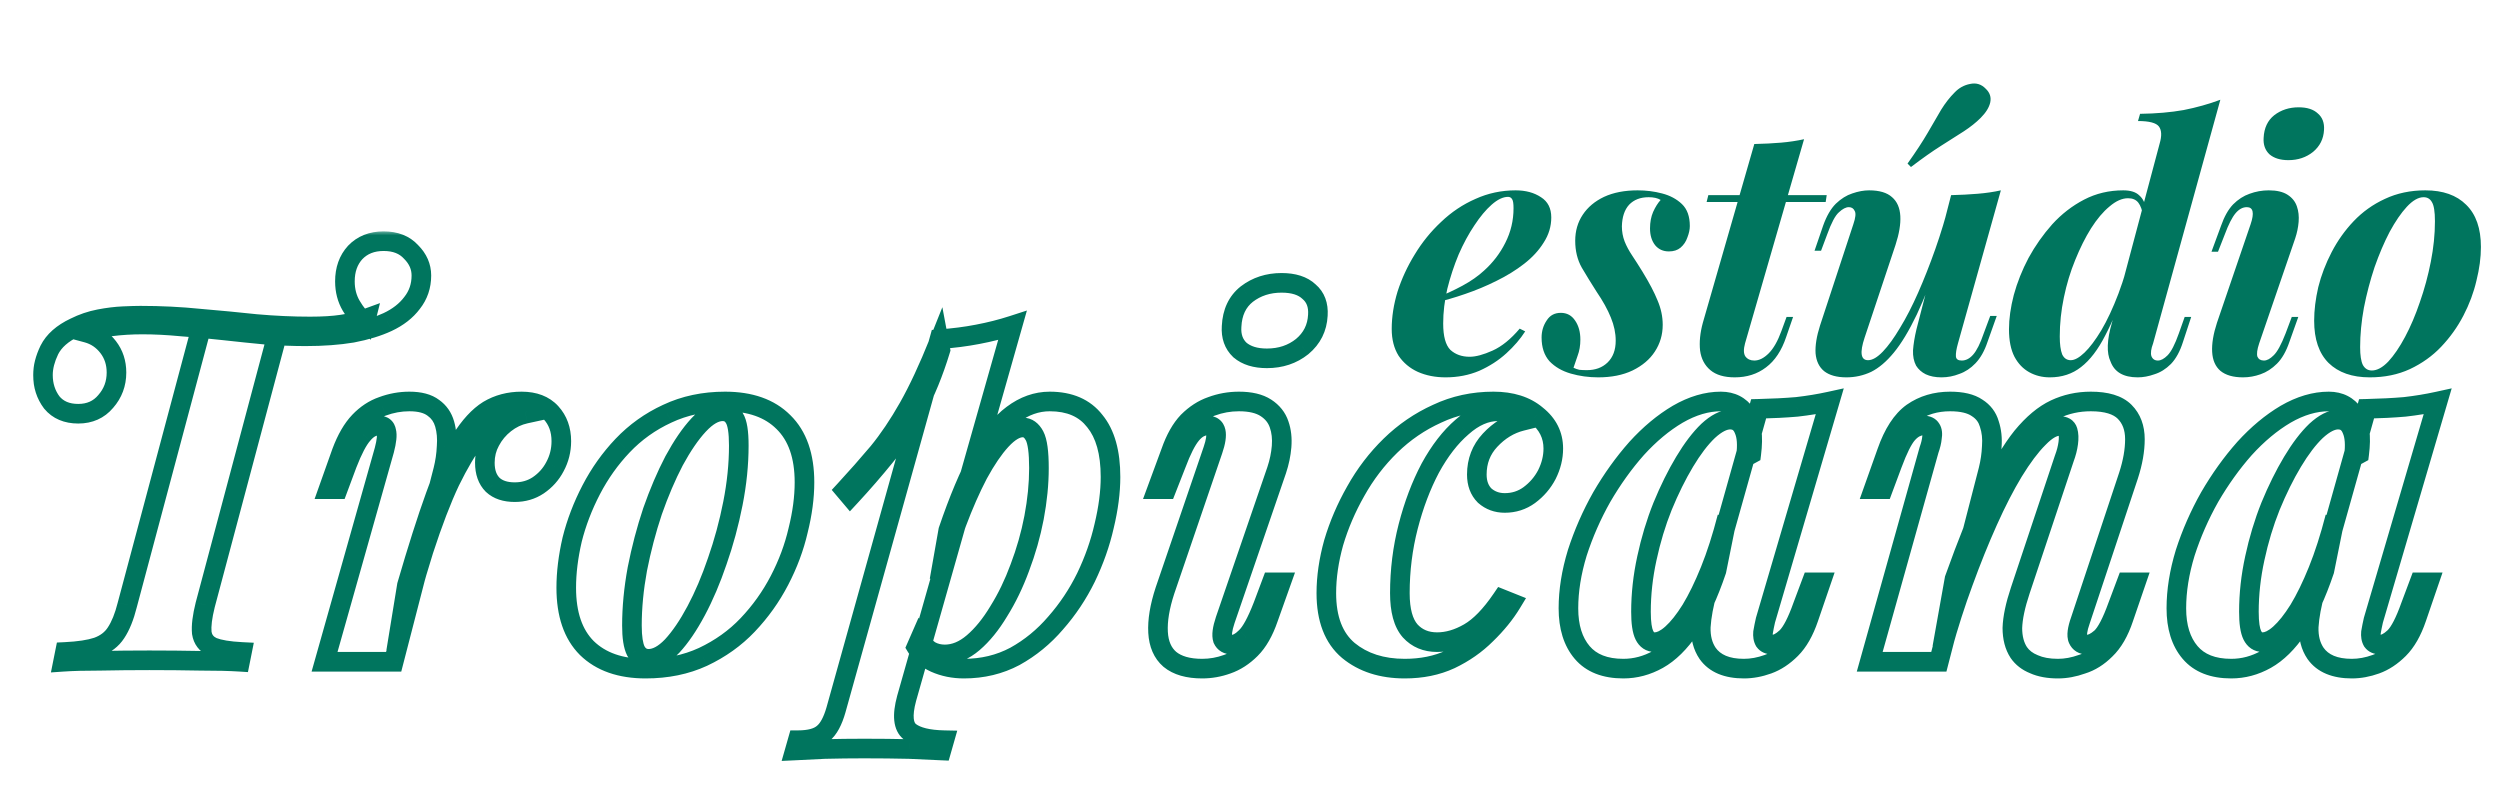 <svg xmlns="http://www.w3.org/2000/svg" width="255" height="81" viewBox="0 0 255 81" fill="none"><mask id="path-1-outside-1_855_614" maskUnits="userSpaceOnUse" x="3" y="23.5" width="248" height="55" fill="black"><rect fill="white" x="3" y="23.5" width="248" height="55"></rect><path d="M39.131 24.6C40.331 24.6 41.264 24.967 41.931 25.7C42.631 26.4 42.981 27.2 42.981 28.1C42.981 29.167 42.664 30.1 42.031 30.9C41.431 31.7 40.598 32.35 39.531 32.85C38.531 33.317 37.331 33.683 35.931 33.95C34.531 34.183 32.948 34.3 31.181 34.3C29.948 34.3 28.614 34.25 27.181 34.15C25.781 34.017 24.331 33.867 22.831 33.7C21.364 33.533 19.914 33.4 18.481 33.3C17.081 33.167 15.764 33.1 14.531 33.1C13.398 33.1 12.314 33.167 11.281 33.3C10.248 33.4 9.448 33.617 8.881 33.95C9.748 34.183 10.464 34.667 11.031 35.4C11.598 36.133 11.881 37 11.881 38C11.881 39.133 11.514 40.117 10.781 40.95C10.081 41.783 9.148 42.2 7.981 42.2C6.814 42.2 5.914 41.817 5.281 41.05C4.681 40.25 4.381 39.317 4.381 38.25C4.381 37.45 4.598 36.6 5.031 35.7C5.498 34.767 6.364 34 7.631 33.4C8.431 33 9.264 32.717 10.131 32.55C10.998 32.383 11.814 32.283 12.581 32.25C13.348 32.217 13.931 32.2 14.331 32.2C16.398 32.2 18.414 32.3 20.381 32.5C22.348 32.667 24.264 32.85 26.131 33.05C28.031 33.217 29.864 33.3 31.631 33.3C32.931 33.3 34.014 33.233 34.881 33.1C35.781 32.967 36.598 32.767 37.331 32.5L37.231 32.9C36.731 32.5 36.264 31.933 35.831 31.2C35.398 30.467 35.181 29.633 35.181 28.7C35.181 27.5 35.531 26.517 36.231 25.75C36.964 24.983 37.931 24.6 39.131 24.6ZM20.631 33.05C20.631 33.05 20.881 33.083 21.381 33.15C21.914 33.183 22.564 33.233 23.331 33.3C24.098 33.367 24.864 33.433 25.631 33.5C26.398 33.567 27.048 33.633 27.581 33.7C28.114 33.733 28.381 33.75 28.381 33.75L20.931 61.7C20.631 62.9 20.514 63.85 20.581 64.55C20.681 65.217 21.048 65.7 21.681 66C22.348 66.267 23.348 66.433 24.681 66.5L24.481 67.5C23.448 67.433 22.098 67.4 20.431 67.4C18.764 67.367 17.031 67.35 15.231 67.35C13.498 67.35 11.831 67.367 10.231 67.4C8.664 67.4 7.398 67.433 6.431 67.5L6.631 66.5C8.031 66.433 9.131 66.267 9.931 66C10.764 65.7 11.398 65.217 11.831 64.55C12.298 63.85 12.681 62.9 12.981 61.7L20.631 33.05ZM40.154 67.5H33.105L39.205 45.9C39.438 45 39.505 44.367 39.404 44C39.338 43.6 39.088 43.4 38.654 43.4C38.054 43.4 37.505 43.7 37.005 44.3C36.505 44.867 35.971 45.883 35.404 47.35L34.455 49.9H33.505L34.855 46.1C35.355 44.767 35.955 43.733 36.654 43C37.355 42.267 38.138 41.75 39.005 41.45C39.904 41.117 40.821 40.95 41.755 40.95C42.821 40.95 43.638 41.167 44.205 41.6C44.771 42 45.154 42.55 45.355 43.25C45.554 43.95 45.621 44.717 45.554 45.55C45.521 46.35 45.404 47.15 45.205 47.95L40.154 67.5ZM52.955 42.05C52.288 42.05 51.571 42.25 50.804 42.65C50.038 43.05 49.255 43.767 48.455 44.8C47.654 45.833 46.804 47.267 45.904 49.1C45.038 50.933 44.138 53.283 43.205 56.15C42.304 58.983 41.371 62.417 40.404 66.45L41.505 59.7C42.571 56.033 43.538 53 44.404 50.6C45.271 48.2 46.138 46.3 47.005 44.9C47.904 43.467 48.838 42.45 49.804 41.85C50.804 41.25 51.938 40.95 53.205 40.95C54.505 40.95 55.505 41.333 56.205 42.1C56.904 42.867 57.255 43.833 57.255 45C57.255 45.933 57.038 46.8 56.605 47.6C56.205 48.367 55.638 49 54.904 49.5C54.205 49.967 53.404 50.2 52.505 50.2C51.538 50.2 50.788 49.95 50.255 49.45C49.721 48.917 49.455 48.167 49.455 47.2C49.455 46.4 49.638 45.667 50.005 45C50.371 44.3 50.871 43.7 51.505 43.2C52.138 42.7 52.838 42.367 53.605 42.2C53.505 42.167 53.404 42.133 53.304 42.1C53.205 42.067 53.088 42.05 52.955 42.05ZM73.707 41.95C72.941 41.95 72.124 42.417 71.257 43.35C70.424 44.25 69.591 45.467 68.757 47C67.957 48.533 67.224 50.25 66.557 52.15C65.924 54.05 65.407 56.017 65.007 58.05C64.641 60.05 64.457 61.967 64.457 63.8C64.457 65 64.591 65.867 64.857 66.4C65.157 66.933 65.591 67.2 66.157 67.2C66.924 67.2 67.724 66.767 68.557 65.9C69.391 65 70.207 63.8 71.007 62.3C71.807 60.8 72.524 59.117 73.157 57.25C73.824 55.35 74.357 53.383 74.757 51.35C75.157 49.317 75.357 47.35 75.357 45.45C75.357 44.05 75.207 43.117 74.907 42.65C74.641 42.183 74.241 41.95 73.707 41.95ZM57.757 59.95C57.757 58.417 57.957 56.783 58.357 55.05C58.791 53.317 59.441 51.617 60.307 49.95C61.174 48.283 62.241 46.783 63.507 45.45C64.807 44.083 66.324 43 68.057 42.2C69.824 41.367 71.791 40.95 73.957 40.95C76.524 40.95 78.507 41.65 79.907 43.05C81.341 44.45 82.057 46.5 82.057 49.2C82.057 50.733 81.841 52.367 81.407 54.1C81.007 55.833 80.374 57.533 79.507 59.2C78.641 60.867 77.557 62.383 76.257 63.75C74.991 65.083 73.474 66.167 71.707 67C69.974 67.8 68.024 68.2 65.857 68.2C63.291 68.2 61.291 67.5 59.857 66.1C58.457 64.7 57.757 62.65 57.757 59.95ZM104.322 43.6C103.655 43.6 102.922 44.033 102.122 44.9C101.355 45.733 100.572 46.883 99.772 48.35C99.005 49.817 98.272 51.483 97.572 53.35C96.872 55.217 96.289 57.167 95.822 59.2L96.722 54.1C97.789 50.967 98.855 48.433 99.922 46.5C100.989 44.567 102.105 43.167 103.272 42.3C104.472 41.4 105.739 40.95 107.072 40.95C109.105 40.95 110.639 41.617 111.672 42.95C112.739 44.25 113.272 46.15 113.272 48.65C113.272 50.183 113.055 51.85 112.622 53.65C112.222 55.417 111.605 57.167 110.772 58.9C109.939 60.6 108.905 62.15 107.672 63.55C106.472 64.95 105.089 66.083 103.522 66.95C101.955 67.783 100.222 68.2 98.322 68.2C97.255 68.2 96.272 68 95.372 67.6C94.505 67.2 93.872 66.667 93.472 66L93.822 65.2C94.155 65.767 94.522 66.167 94.922 66.4C95.355 66.633 95.839 66.75 96.372 66.75C97.372 66.75 98.339 66.35 99.272 65.55C100.205 64.75 101.072 63.683 101.872 62.35C102.705 61.017 103.422 59.533 104.022 57.9C104.655 56.233 105.139 54.533 105.472 52.8C105.805 51.033 105.972 49.35 105.972 47.75C105.972 46.117 105.822 45.017 105.522 44.45C105.222 43.883 104.822 43.6 104.322 43.6ZM95.822 34.6C97.222 34.5 98.522 34.333 99.722 34.1C100.955 33.867 102.139 33.567 103.272 33.2L92.472 71.25C92.005 72.983 92.122 74.117 92.822 74.65C93.522 75.183 94.689 75.467 96.322 75.5L96.022 76.55C95.255 76.517 94.155 76.467 92.722 76.4C91.289 76.367 89.755 76.35 88.122 76.35C86.789 76.35 85.455 76.367 84.122 76.4C82.789 76.467 81.772 76.517 81.072 76.55L81.372 75.5C82.572 75.5 83.439 75.267 83.972 74.8C84.505 74.367 84.939 73.567 85.272 72.4L95.822 34.6ZM86.172 50C87.372 48.7 88.505 47.417 89.572 46.15C90.639 44.85 91.672 43.317 92.672 41.55C93.672 39.783 94.705 37.567 95.772 34.9L95.922 35.7C95.222 38 94.389 40.033 93.422 41.8C92.489 43.533 91.455 45.1 90.322 46.5C89.189 47.9 87.989 49.283 86.722 50.65L86.172 50ZM125.622 33.3C125.689 31.867 126.206 30.767 127.172 30C128.172 29.233 129.356 28.85 130.722 28.85C131.956 28.85 132.889 29.15 133.522 29.75C134.189 30.317 134.489 31.117 134.422 32.15C134.356 33.45 133.822 34.517 132.822 35.35C131.822 36.15 130.622 36.55 129.222 36.55C128.056 36.55 127.139 36.267 126.472 35.7C125.839 35.1 125.556 34.3 125.622 33.3ZM123.722 45.9C124.289 44.233 124.106 43.4 123.172 43.4C122.572 43.4 122.022 43.7 121.522 44.3C121.022 44.9 120.506 45.917 119.972 47.35L118.972 49.9H118.022L119.422 46.1C119.889 44.767 120.472 43.733 121.172 43C121.906 42.267 122.706 41.75 123.572 41.45C124.472 41.117 125.406 40.95 126.372 40.95C127.539 40.95 128.456 41.167 129.122 41.6C129.789 42.033 130.239 42.6 130.472 43.3C130.706 43.967 130.789 44.717 130.722 45.55C130.656 46.35 130.489 47.15 130.222 47.95L124.972 63.25C124.672 64.15 124.589 64.8 124.722 65.2C124.889 65.567 125.206 65.75 125.672 65.75C126.106 65.75 126.572 65.5 127.072 65C127.606 64.5 128.189 63.433 128.822 61.8L129.722 59.4H130.672L129.372 63.05C128.906 64.417 128.306 65.467 127.572 66.2C126.839 66.933 126.039 67.45 125.172 67.75C124.339 68.05 123.489 68.2 122.622 68.2C121.189 68.2 120.089 67.883 119.322 67.25C118.589 66.617 118.189 65.7 118.122 64.5C118.056 63.3 118.289 61.883 118.822 60.25L123.722 45.9ZM152.786 41.95C151.552 41.95 150.336 42.483 149.136 43.55C147.936 44.583 146.852 45.983 145.886 47.75C144.952 49.517 144.202 51.5 143.636 53.7C143.069 55.9 142.786 58.167 142.786 60.5C142.786 62.267 143.136 63.55 143.836 64.35C144.536 65.117 145.452 65.5 146.586 65.5C147.652 65.5 148.736 65.183 149.836 64.55C150.936 63.917 152.052 62.767 153.186 61.1L154.186 61.5C153.519 62.6 152.652 63.667 151.586 64.7C150.552 65.733 149.336 66.583 147.936 67.25C146.569 67.883 145.019 68.2 143.286 68.2C140.952 68.2 139.036 67.583 137.536 66.35C136.036 65.083 135.286 63.133 135.286 60.5C135.286 58.867 135.536 57.15 136.036 55.35C136.569 53.55 137.319 51.8 138.286 50.1C139.252 48.367 140.436 46.817 141.836 45.45C143.236 44.083 144.819 43 146.586 42.2C148.352 41.367 150.269 40.95 152.336 40.95C154.169 40.95 155.636 41.417 156.736 42.35C157.869 43.25 158.436 44.383 158.436 45.75C158.436 46.65 158.219 47.533 157.786 48.4C157.352 49.233 156.752 49.933 155.986 50.5C155.252 51.033 154.419 51.3 153.486 51.3C152.686 51.3 152.002 51.05 151.436 50.55C150.902 50.017 150.636 49.3 150.636 48.4C150.636 47.033 151.086 45.867 151.986 44.9C152.919 43.9 153.986 43.25 155.186 42.95C154.919 42.617 154.586 42.367 154.186 42.2C153.819 42.033 153.352 41.95 152.786 41.95ZM168.78 65.5C169.314 65.5 169.897 65.217 170.53 64.65C171.164 64.083 171.814 63.267 172.48 62.2C173.147 61.1 173.797 59.767 174.43 58.2C175.064 56.633 175.647 54.817 176.18 52.75L175.08 58.2C174.247 60.667 173.33 62.633 172.33 64.1C171.33 65.567 170.264 66.617 169.13 67.25C167.997 67.883 166.814 68.2 165.58 68.2C163.714 68.2 162.314 67.65 161.38 66.55C160.447 65.45 159.98 63.95 159.98 62.05C159.98 60.25 160.28 58.367 160.88 56.4C161.514 54.433 162.347 52.533 163.38 50.7C164.447 48.867 165.63 47.217 166.93 45.75C168.264 44.283 169.664 43.117 171.13 42.25C172.63 41.383 174.097 40.95 175.53 40.95C176.63 40.95 177.48 41.383 178.08 42.25C178.68 43.117 178.864 44.467 178.63 46.3L178.08 46.6C178.247 45.4 178.18 44.467 177.88 43.8C177.614 43.133 177.147 42.8 176.48 42.8C175.814 42.8 175.064 43.183 174.23 43.95C173.43 44.717 172.63 45.767 171.83 47.1C171.03 48.433 170.28 49.95 169.58 51.65C168.914 53.317 168.38 55.083 167.98 56.95C167.58 58.783 167.38 60.6 167.38 62.4C167.38 63.533 167.497 64.333 167.73 64.8C167.964 65.267 168.314 65.5 168.78 65.5ZM179.38 41.7C180.814 41.667 182.114 41.6 183.28 41.5C184.447 41.367 185.564 41.183 186.63 40.95L180.08 63.25C179.98 63.683 179.897 64.1 179.83 64.5C179.797 64.867 179.847 65.167 179.98 65.4C180.147 65.633 180.414 65.75 180.78 65.75C181.214 65.75 181.697 65.5 182.23 65C182.764 64.467 183.314 63.4 183.88 61.8L184.78 59.4H185.73L184.48 63.05C184.014 64.417 183.414 65.467 182.68 66.2C181.947 66.933 181.164 67.45 180.33 67.75C179.497 68.05 178.68 68.2 177.88 68.2C176.147 68.2 174.914 67.683 174.18 66.65C173.68 65.917 173.447 65.017 173.48 63.95C173.547 62.85 173.78 61.6 174.18 60.2L179.38 41.7ZM197.761 67.5H190.711L196.761 45.9C196.928 45.433 197.028 45.017 197.061 44.65C197.128 44.25 197.094 43.95 196.961 43.75C196.828 43.517 196.578 43.4 196.211 43.4C195.611 43.4 195.061 43.683 194.561 44.25C194.094 44.783 193.578 45.817 193.011 47.35L192.061 49.9H191.111L192.461 46.1C193.128 44.2 193.994 42.867 195.061 42.1C196.161 41.333 197.444 40.95 198.911 40.95C200.111 40.95 201.028 41.167 201.661 41.6C202.294 42 202.711 42.55 202.911 43.25C203.144 43.95 203.228 44.717 203.161 45.55C203.128 46.35 203.011 47.15 202.811 47.95L197.761 67.5ZM199.361 59.05C200.661 55.417 201.861 52.433 202.961 50.1C204.094 47.733 205.194 45.883 206.261 44.55C207.361 43.217 208.478 42.283 209.611 41.75C210.744 41.217 211.961 40.95 213.261 40.95C214.861 40.95 216.011 41.3 216.711 42C217.411 42.7 217.761 43.633 217.761 44.8C217.761 45.933 217.544 47.167 217.111 48.5L212.211 63.25C211.878 64.183 211.794 64.833 211.961 65.2C212.128 65.567 212.428 65.75 212.861 65.75C213.294 65.75 213.778 65.517 214.311 65.05C214.844 64.55 215.411 63.467 216.011 61.8L216.911 59.4H217.861L216.611 63.05C216.144 64.45 215.528 65.517 214.761 66.25C214.028 66.983 213.228 67.483 212.361 67.75C211.528 68.05 210.711 68.2 209.911 68.2C208.944 68.2 208.128 68.05 207.461 67.75C206.794 67.483 206.278 67.083 205.911 66.55C205.478 65.883 205.261 65.05 205.261 64.05C205.294 63.017 205.561 61.75 206.061 60.25L210.561 46.75C210.761 46.217 210.894 45.7 210.961 45.2C211.028 44.7 211.011 44.283 210.911 43.95C210.811 43.617 210.528 43.45 210.061 43.45C209.428 43.45 208.711 43.867 207.911 44.7C207.111 45.5 206.261 46.633 205.361 48.1C204.494 49.533 203.628 51.217 202.761 53.15C201.894 55.083 201.061 57.15 200.261 59.35C199.461 61.517 198.744 63.75 198.111 66.05L199.361 59.05ZM230.788 65.5C231.321 65.5 231.905 65.217 232.538 64.65C233.171 64.083 233.821 63.267 234.488 62.2C235.155 61.1 235.805 59.767 236.438 58.2C237.071 56.633 237.655 54.817 238.188 52.75L237.088 58.2C236.255 60.667 235.338 62.633 234.338 64.1C233.338 65.567 232.271 66.617 231.138 67.25C230.005 67.883 228.821 68.2 227.588 68.2C225.721 68.2 224.321 67.65 223.388 66.55C222.455 65.45 221.988 63.95 221.988 62.05C221.988 60.25 222.288 58.367 222.888 56.4C223.521 54.433 224.355 52.533 225.388 50.7C226.455 48.867 227.638 47.217 228.938 45.75C230.271 44.283 231.671 43.117 233.138 42.25C234.638 41.383 236.105 40.95 237.538 40.95C238.638 40.95 239.488 41.383 240.088 42.25C240.688 43.117 240.871 44.467 240.638 46.3L240.088 46.6C240.255 45.4 240.188 44.467 239.888 43.8C239.621 43.133 239.155 42.8 238.488 42.8C237.821 42.8 237.071 43.183 236.238 43.95C235.438 44.717 234.638 45.767 233.838 47.1C233.038 48.433 232.288 49.95 231.588 51.65C230.921 53.317 230.388 55.083 229.988 56.95C229.588 58.783 229.388 60.6 229.388 62.4C229.388 63.533 229.505 64.333 229.738 64.8C229.971 65.267 230.321 65.5 230.788 65.5ZM241.388 41.7C242.821 41.667 244.121 41.6 245.288 41.5C246.455 41.367 247.571 41.183 248.638 40.95L242.088 63.25C241.988 63.683 241.905 64.1 241.838 64.5C241.805 64.867 241.855 65.167 241.988 65.4C242.155 65.633 242.421 65.75 242.788 65.75C243.221 65.75 243.705 65.5 244.238 65C244.771 64.467 245.321 63.4 245.888 61.8L246.788 59.4H247.738L246.488 63.05C246.021 64.417 245.421 65.467 244.688 66.2C243.955 66.933 243.171 67.45 242.338 67.75C241.505 68.05 240.688 68.2 239.888 68.2C238.155 68.2 236.921 67.683 236.188 66.65C235.688 65.917 235.455 65.017 235.488 63.95C235.555 62.85 235.788 61.6 236.188 60.2L241.388 41.7Z"></path></mask><path d="M41.931 25.7L41.191 26.373L41.207 26.39L41.224 26.407L41.931 25.7ZM42.031 30.9L41.247 30.279L41.239 30.29L41.231 30.3L42.031 30.9ZM39.531 32.85L39.954 33.756L39.956 33.755L39.531 32.85ZM35.931 33.95L36.096 34.936L36.107 34.934L36.118 34.932L35.931 33.95ZM27.181 34.15L27.086 35.145L27.099 35.147L27.111 35.148L27.181 34.15ZM22.831 33.7L22.718 34.694L22.721 34.694L22.831 33.7ZM18.481 33.3L18.386 34.295L18.399 34.297L18.412 34.298L18.481 33.3ZM11.281 33.3L11.377 34.295L11.393 34.294L11.409 34.292L11.281 33.3ZM8.881 33.95L8.374 33.088L6.32 34.296L8.621 34.916L8.881 33.95ZM10.781 40.95L10.03 40.289L10.023 40.298L10.015 40.307L10.781 40.95ZM5.281 41.05L4.481 41.65L4.495 41.669L4.51 41.687L5.281 41.05ZM5.031 35.7L4.137 35.253L4.133 35.26L4.13 35.266L5.031 35.7ZM7.631 33.4L8.059 34.304L8.069 34.299L8.078 34.294L7.631 33.4ZM10.131 32.55L9.942 31.568L9.942 31.568L10.131 32.55ZM12.581 32.25L12.538 31.251L12.538 31.251L12.581 32.25ZM20.381 32.5L20.28 33.495L20.288 33.496L20.297 33.496L20.381 32.5ZM26.131 33.05L26.024 34.044L26.034 34.045L26.044 34.046L26.131 33.05ZM34.881 33.1L34.734 32.111L34.729 32.112L34.881 33.1ZM37.331 32.5L38.301 32.742L38.758 30.917L36.989 31.56L37.331 32.5ZM37.231 32.9L36.606 33.681L37.823 34.654L38.201 33.142L37.231 32.9ZM35.831 31.2L34.97 31.709L34.97 31.709L35.831 31.2ZM36.231 25.75L35.508 25.059L35.5 25.067L35.493 25.076L36.231 25.75ZM20.631 33.05L20.763 32.059L19.892 31.943L19.665 32.792L20.631 33.05ZM21.381 33.15L21.249 34.141L21.284 34.146L21.319 34.148L21.381 33.15ZM23.331 33.3L23.244 34.296L23.244 34.296L23.331 33.3ZM25.631 33.5L25.544 34.496L25.544 34.496L25.631 33.5ZM27.581 33.7L27.457 34.692L27.488 34.696L27.519 34.698L27.581 33.7ZM28.381 33.75L29.347 34.008L29.662 32.828L28.443 32.752L28.381 33.75ZM20.931 61.7L19.965 61.442L19.963 61.45L19.961 61.458L20.931 61.7ZM20.581 64.55L19.586 64.645L19.588 64.672L19.592 64.698L20.581 64.55ZM21.681 66L21.253 66.904L21.281 66.917L21.31 66.928L21.681 66ZM24.681 66.5L25.662 66.696L25.889 65.559L24.731 65.501L24.681 66.5ZM24.481 67.5L24.417 68.498L25.29 68.554L25.462 67.696L24.481 67.5ZM20.431 67.4L20.411 68.4L20.421 68.4H20.431V67.4ZM10.231 67.4V68.4H10.242L10.252 68.4L10.231 67.4ZM6.431 67.5L5.45 67.304L5.194 68.588L6.5 68.498L6.431 67.5ZM6.631 66.5L6.583 65.501L5.804 65.538L5.65 66.304L6.631 66.5ZM9.931 66L10.247 66.949L10.259 66.945L10.27 66.941L9.931 66ZM11.831 64.55L10.999 63.995L10.993 64.005L11.831 64.55ZM12.981 61.7L12.015 61.442L12.013 61.45L12.011 61.458L12.981 61.7ZM39.131 25.6C40.114 25.6 40.753 25.891 41.191 26.373L42.671 25.027C41.775 24.042 40.548 23.6 39.131 23.6V25.6ZM41.224 26.407C41.757 26.94 41.981 27.493 41.981 28.1H43.981C43.981 26.907 43.505 25.86 42.638 24.993L41.224 26.407ZM41.981 28.1C41.981 28.952 41.734 29.664 41.247 30.279L42.815 31.521C43.595 30.536 43.981 29.381 43.981 28.1H41.981ZM41.231 30.3C40.745 30.948 40.051 31.502 39.107 31.945L39.956 33.755C41.144 33.198 42.117 32.453 42.831 31.5L41.231 30.3ZM39.108 31.944C38.201 32.367 37.085 32.712 35.744 32.968L36.118 34.932C37.577 34.654 38.861 34.266 39.954 33.756L39.108 31.944ZM35.767 32.964C34.432 33.186 32.905 33.3 31.181 33.3V35.3C32.99 35.3 34.63 35.181 36.096 34.936L35.767 32.964ZM31.181 33.3C29.974 33.3 28.665 33.251 27.251 33.152L27.111 35.148C28.564 35.249 29.921 35.3 31.181 35.3V33.3ZM27.276 33.154C25.881 33.022 24.437 32.872 22.942 32.706L22.721 34.694C24.226 34.861 25.681 35.012 27.086 35.145L27.276 33.154ZM22.944 32.706C21.463 32.538 19.999 32.404 18.551 32.302L18.412 34.298C19.83 34.397 21.265 34.529 22.718 34.694L22.944 32.706ZM18.576 32.304C17.149 32.169 15.8 32.1 14.531 32.1V34.1C15.729 34.1 17.014 34.165 18.386 34.295L18.576 32.304ZM14.531 32.1C13.359 32.1 12.232 32.169 11.153 32.308L11.409 34.292C12.396 34.164 13.437 34.1 14.531 34.1V32.1ZM11.185 32.305C10.081 32.411 9.118 32.65 8.374 33.088L9.388 34.812C9.777 34.583 10.414 34.389 11.377 34.295L11.185 32.305ZM8.621 34.916C9.269 35.09 9.802 35.445 10.24 36.011L11.822 34.789C11.127 33.888 10.226 33.276 9.141 32.984L8.621 34.916ZM10.24 36.011C10.66 36.556 10.881 37.203 10.881 38H12.881C12.881 36.797 12.535 35.711 11.822 34.789L10.24 36.011ZM10.881 38C10.881 38.896 10.599 39.643 10.03 40.289L11.532 41.611C12.429 40.591 12.881 39.371 12.881 38H10.881ZM10.015 40.307C9.52 40.896 8.877 41.2 7.981 41.2V43.2C9.419 43.2 10.642 42.671 11.547 41.593L10.015 40.307ZM7.981 41.2C7.055 41.2 6.462 40.909 6.052 40.413L4.51 41.687C5.367 42.724 6.574 43.2 7.981 43.2V41.2ZM6.081 40.45C5.62 39.835 5.381 39.116 5.381 38.25H3.381C3.381 39.518 3.742 40.665 4.481 41.65L6.081 40.45ZM5.381 38.25C5.381 37.633 5.548 36.931 5.932 36.134L4.13 35.266C3.647 36.269 3.381 37.267 3.381 38.25H5.381ZM5.925 36.147C6.263 35.473 6.926 34.841 8.059 34.304L7.203 32.496C5.803 33.159 4.733 34.06 4.137 35.253L5.925 36.147ZM8.078 34.294C8.798 33.935 9.544 33.681 10.32 33.532L9.942 31.568C8.985 31.752 8.064 32.065 7.184 32.506L8.078 34.294ZM10.32 33.532C11.146 33.373 11.913 33.28 12.624 33.249L12.538 31.251C11.716 31.287 10.85 31.393 9.942 31.568L10.32 33.532ZM12.624 33.249C13.387 33.216 13.953 33.2 14.331 33.2V31.2C13.909 31.2 13.308 31.217 12.538 31.251L12.624 33.249ZM14.331 33.2C16.366 33.2 18.348 33.298 20.28 33.495L20.482 31.505C18.48 31.302 16.43 31.2 14.331 31.2V33.2ZM20.297 33.496C22.256 33.663 24.166 33.845 26.024 34.044L26.238 32.056C24.363 31.855 22.439 31.671 20.465 31.504L20.297 33.496ZM26.044 34.046C27.971 34.215 29.833 34.3 31.631 34.3V32.3C29.896 32.3 28.092 32.218 26.218 32.054L26.044 34.046ZM31.631 34.3C32.96 34.3 34.098 34.232 35.033 34.088L34.729 32.112C33.93 32.234 32.902 32.3 31.631 32.3V34.3ZM35.028 34.089C35.983 33.948 36.867 33.733 37.673 33.44L36.989 31.56C36.329 31.8 35.579 31.986 34.734 32.111L35.028 34.089ZM36.361 32.258L36.261 32.657L38.201 33.142L38.301 32.742L36.361 32.258ZM37.856 32.119C37.476 31.815 37.083 31.353 36.692 30.691L34.97 31.709C35.446 32.514 35.986 33.185 36.606 33.681L37.856 32.119ZM36.692 30.691C36.358 30.127 36.181 29.472 36.181 28.7H34.181C34.181 29.795 34.437 30.807 34.97 31.709L36.692 30.691ZM36.181 28.7C36.181 27.708 36.464 26.978 36.969 26.424L35.493 25.076C34.598 26.055 34.181 27.292 34.181 28.7H36.181ZM36.954 26.441C37.473 25.898 38.165 25.6 39.131 25.6V23.6C37.697 23.6 36.456 24.068 35.508 25.059L36.954 26.441ZM20.631 33.05C20.499 34.041 20.499 34.041 20.499 34.041C20.499 34.041 20.499 34.041 20.499 34.041C20.499 34.041 20.499 34.041 20.499 34.041C20.499 34.041 20.499 34.041 20.499 34.041C20.499 34.041 20.499 34.041 20.499 34.041C20.499 34.041 20.499 34.041 20.499 34.041C20.499 34.041 20.499 34.041 20.499 34.041C20.499 34.041 20.5 34.041 20.5 34.041C20.5 34.041 20.5 34.041 20.502 34.042C20.503 34.042 20.508 34.042 20.511 34.043C20.511 34.043 20.538 34.046 20.546 34.047C20.556 34.049 20.645 34.061 20.686 34.066C20.731 34.072 20.74 34.073 20.792 34.08C20.824 34.085 20.819 34.084 20.853 34.089C20.854 34.089 20.855 34.089 20.855 34.089C20.856 34.089 20.857 34.089 20.857 34.089C20.858 34.089 20.859 34.089 20.86 34.089C20.86 34.089 20.861 34.09 20.861 34.09C20.862 34.09 20.863 34.09 20.863 34.09C20.864 34.09 20.865 34.09 20.866 34.09C20.867 34.09 20.868 34.09 20.87 34.091C20.877 34.092 20.879 34.092 20.886 34.093C20.887 34.093 20.888 34.093 20.889 34.093C20.889 34.093 20.89 34.093 20.891 34.093C20.891 34.093 20.892 34.094 20.893 34.094C20.893 34.094 20.894 34.094 20.895 34.094C20.897 34.094 20.902 34.095 20.903 34.095C20.905 34.095 20.906 34.096 20.908 34.096C20.908 34.096 20.909 34.096 20.91 34.096C20.911 34.096 20.911 34.096 20.912 34.096C20.914 34.097 20.919 34.097 20.921 34.097C20.944 34.101 20.969 34.104 20.994 34.107C20.997 34.108 21.029 34.112 21.033 34.112C21.034 34.112 21.035 34.113 21.035 34.113C21.036 34.113 21.037 34.113 21.038 34.113C21.039 34.113 21.039 34.113 21.04 34.113C21.041 34.114 21.042 34.114 21.043 34.114C21.045 34.114 21.045 34.114 21.048 34.114C21.049 34.114 21.049 34.115 21.05 34.115C21.051 34.115 21.052 34.115 21.053 34.115C21.058 34.116 21.058 34.116 21.063 34.116C21.064 34.117 21.065 34.117 21.065 34.117C21.066 34.117 21.067 34.117 21.068 34.117C21.069 34.117 21.07 34.117 21.071 34.117C21.071 34.118 21.072 34.118 21.073 34.118C21.121 34.124 21.108 34.123 21.158 34.129C21.167 34.13 21.171 34.131 21.18 34.132C21.181 34.132 21.182 34.132 21.183 34.132C21.184 34.133 21.185 34.133 21.186 34.133C21.187 34.133 21.188 34.133 21.189 34.133C21.19 34.133 21.191 34.133 21.191 34.134C21.196 34.134 21.198 34.134 21.203 34.135C21.204 34.135 21.205 34.135 21.206 34.136C21.206 34.136 21.207 34.136 21.208 34.136C21.211 34.136 21.212 34.136 21.214 34.137C21.215 34.137 21.216 34.137 21.217 34.137C21.218 34.137 21.219 34.137 21.22 34.137C21.221 34.138 21.222 34.138 21.223 34.138C21.224 34.138 21.225 34.138 21.226 34.138C21.227 34.138 21.228 34.138 21.229 34.139C21.23 34.139 21.23 34.139 21.231 34.139C21.232 34.139 21.233 34.139 21.234 34.139C21.235 34.139 21.236 34.139 21.237 34.14C21.239 34.14 21.241 34.14 21.243 34.14C21.244 34.141 21.245 34.141 21.246 34.141C21.247 34.141 21.248 34.141 21.249 34.141L21.513 32.159C21.502 32.157 21.341 32.136 21.337 32.135C21.333 32.135 21.261 32.125 21.258 32.125C21.258 32.125 21.24 32.122 21.239 32.122C21.234 32.122 21.235 32.122 21.23 32.121C21.229 32.121 21.222 32.12 21.221 32.12C21.218 32.119 21.215 32.119 21.212 32.119C21.212 32.119 21.207 32.118 21.207 32.118C21.207 32.118 21.203 32.117 21.203 32.117C21.199 32.117 21.202 32.117 21.198 32.117C21.197 32.117 21.195 32.116 21.194 32.116C21.193 32.116 21.186 32.115 21.185 32.115C21.138 32.109 20.966 32.086 20.951 32.084C20.927 32.081 20.884 32.075 20.869 32.073C20.853 32.071 20.818 32.066 20.81 32.065C20.789 32.062 20.809 32.065 20.79 32.062C20.785 32.062 20.786 32.062 20.782 32.061C20.781 32.061 20.781 32.061 20.781 32.061C20.78 32.061 20.78 32.061 20.78 32.061C20.78 32.061 20.779 32.061 20.779 32.061C20.779 32.061 20.779 32.061 20.779 32.061C20.779 32.061 20.778 32.061 20.778 32.061C20.778 32.061 20.775 32.06 20.775 32.06C20.772 32.06 20.772 32.06 20.77 32.06C20.768 32.059 20.769 32.059 20.768 32.059C20.768 32.059 20.767 32.059 20.767 32.059C20.767 32.059 20.766 32.059 20.766 32.059C20.766 32.059 20.766 32.059 20.766 32.059C20.766 32.059 20.766 32.059 20.766 32.059C20.766 32.059 20.766 32.059 20.766 32.059C20.766 32.059 20.765 32.059 20.765 32.059C20.765 32.059 20.765 32.059 20.765 32.059C20.764 32.059 20.765 32.059 20.764 32.059C20.764 32.059 20.764 32.059 20.764 32.059C20.764 32.059 20.764 32.059 20.764 32.059C20.764 32.059 20.764 32.059 20.764 32.059C20.764 32.059 20.764 32.059 20.763 32.059C20.763 32.059 20.763 32.059 20.763 32.059C20.763 32.059 20.763 32.059 20.763 32.059C20.763 32.059 20.763 32.059 20.763 32.059C20.763 32.059 20.763 32.059 20.763 32.059C20.763 32.059 20.763 32.059 20.763 32.059C20.763 32.059 20.763 32.059 20.631 33.05ZM21.319 34.148C21.841 34.181 22.483 34.23 23.244 34.296L23.418 32.304C22.646 32.237 21.988 32.186 21.443 32.152L21.319 34.148ZM23.244 34.296C24.011 34.363 24.778 34.43 25.544 34.496L25.718 32.504C24.951 32.437 24.184 32.37 23.418 32.304L23.244 34.296ZM25.544 34.496C26.303 34.562 26.94 34.628 27.457 34.692L27.705 32.708C27.155 32.639 26.492 32.571 25.718 32.504L25.544 34.496ZM27.519 34.698C27.593 34.703 27.544 34.7 27.616 34.704C27.619 34.704 27.704 34.71 27.706 34.71C27.817 34.717 27.766 34.714 27.869 34.72C27.914 34.723 27.969 34.726 28.006 34.728C28.049 34.731 28.025 34.73 28.066 34.732C28.088 34.734 28.099 34.734 28.119 34.736C28.189 34.74 28.145 34.737 28.206 34.741C28.228 34.742 28.255 34.744 28.269 34.745C28.274 34.745 28.287 34.746 28.291 34.746C28.295 34.747 28.295 34.747 28.299 34.747C28.302 34.747 28.3 34.747 28.303 34.747C28.305 34.747 28.303 34.747 28.305 34.747C28.305 34.747 28.305 34.747 28.305 34.747C28.306 34.747 28.306 34.747 28.306 34.747C28.307 34.747 28.311 34.748 28.312 34.748C28.314 34.748 28.314 34.748 28.316 34.748C28.317 34.748 28.316 34.748 28.317 34.748C28.317 34.748 28.318 34.748 28.318 34.748C28.318 34.748 28.318 34.748 28.318 34.748C28.318 34.748 28.318 34.748 28.318 34.748C28.318 34.748 28.318 34.748 28.318 34.748C28.318 34.748 28.319 34.748 28.319 34.748C28.319 34.748 28.319 34.748 28.319 34.748C28.319 34.748 28.319 34.748 28.319 34.748C28.319 34.748 28.319 34.748 28.319 34.748C28.319 34.748 28.319 34.748 28.319 34.748C28.319 34.748 28.319 34.748 28.319 34.748C28.319 34.748 28.319 34.748 28.319 34.748C28.319 34.748 28.319 34.748 28.319 34.748C28.319 34.748 28.319 34.748 28.381 33.75C28.443 32.752 28.443 32.752 28.443 32.752C28.443 32.752 28.443 32.752 28.443 32.752C28.443 32.752 28.443 32.752 28.443 32.752C28.443 32.752 28.443 32.752 28.443 32.752C28.443 32.752 28.443 32.752 28.443 32.752C28.441 32.752 28.443 32.752 28.44 32.752C28.433 32.751 28.44 32.752 28.431 32.751C28.415 32.75 28.418 32.75 28.393 32.749C28.339 32.745 28.331 32.745 28.243 32.739C28.218 32.738 28.052 32.727 27.993 32.724C27.993 32.724 27.992 32.724 27.991 32.724C27.99 32.724 27.989 32.724 27.989 32.724C27.986 32.723 27.987 32.723 27.984 32.723C27.978 32.723 27.981 32.723 27.974 32.723C27.962 32.722 27.968 32.722 27.955 32.721C27.93 32.72 27.941 32.721 27.915 32.719C27.86 32.715 27.888 32.717 27.831 32.714C27.802 32.712 27.816 32.713 27.786 32.711C27.772 32.71 27.778 32.71 27.764 32.709C27.763 32.709 27.741 32.708 27.74 32.708C27.739 32.708 27.738 32.708 27.737 32.708C27.736 32.708 27.735 32.708 27.734 32.708C27.73 32.707 27.733 32.708 27.729 32.707C27.721 32.707 27.725 32.707 27.717 32.706C27.701 32.706 27.709 32.706 27.693 32.705C27.66 32.703 27.677 32.704 27.643 32.702L27.519 34.698ZM27.415 33.492L19.965 61.442L21.897 61.958L29.347 34.008L27.415 33.492ZM19.961 61.458C19.651 62.697 19.503 63.777 19.586 64.645L21.577 64.455C21.526 63.923 21.611 63.103 21.901 61.943L19.961 61.458ZM19.592 64.698C19.744 65.71 20.333 66.468 21.253 66.904L22.109 65.096C21.763 64.932 21.618 64.724 21.57 64.402L19.592 64.698ZM21.31 66.928C22.132 67.257 23.265 67.43 24.631 67.499L24.731 65.501C23.43 65.436 22.563 65.276 22.052 65.072L21.31 66.928ZM23.701 66.304L23.5 67.304L25.462 67.696L25.662 66.696L23.701 66.304ZM24.545 66.502C23.482 66.433 22.108 66.4 20.431 66.4V68.4C22.087 68.4 23.414 68.433 24.417 68.498L24.545 66.502ZM20.451 66.4C18.777 66.367 17.037 66.35 15.231 66.35V68.35C17.025 68.35 18.752 68.367 20.411 68.4L20.451 66.4ZM15.231 66.35C13.491 66.35 11.818 66.367 10.21 66.4L10.252 68.4C11.844 68.367 13.504 68.35 15.231 68.35V66.35ZM10.231 66.4C8.654 66.4 7.361 66.433 6.362 66.502L6.5 68.498C7.434 68.433 8.675 68.4 10.231 68.4V66.4ZM7.412 67.696L7.612 66.696L5.65 66.304L5.45 67.304L7.412 67.696ZM6.679 67.499C8.118 67.43 9.322 67.257 10.247 66.949L9.615 65.051C8.94 65.276 7.944 65.436 6.583 65.501L6.679 67.499ZM10.27 66.941C11.284 66.576 12.104 65.965 12.669 65.095L10.993 64.005C10.692 64.468 10.245 64.824 9.592 65.059L10.27 66.941ZM12.663 65.105C13.216 64.276 13.635 63.206 13.951 61.943L12.011 61.458C11.727 62.594 11.38 63.424 10.999 63.995L12.663 65.105ZM13.947 61.958L21.597 33.308L19.665 32.792L12.015 61.442L13.947 61.958ZM40.154 67.5V68.5H40.929L41.123 67.75L40.154 67.5ZM33.105 67.5L32.142 67.228L31.783 68.5H33.105V67.5ZM39.205 45.9L40.167 46.172L40.17 46.161L40.172 46.151L39.205 45.9ZM39.404 44L38.418 44.164L38.426 44.214L38.44 44.263L39.404 44ZM37.005 44.3L37.754 44.962L37.764 44.951L37.773 44.94L37.005 44.3ZM35.404 47.35L34.472 46.99L34.467 47.001L35.404 47.35ZM34.455 49.9V50.9H35.149L35.392 50.249L34.455 49.9ZM33.505 49.9L32.562 49.565L32.088 50.9H33.505V49.9ZM34.855 46.1L33.918 45.749L33.915 45.757L33.912 45.765L34.855 46.1ZM36.654 43L37.378 43.691L37.378 43.691L36.654 43ZM39.005 41.45L39.332 42.395L39.342 42.392L39.352 42.388L39.005 41.45ZM44.205 41.6L43.597 42.394L43.612 42.406L43.628 42.417L44.205 41.6ZM45.355 43.25L46.316 42.975L46.316 42.975L45.355 43.25ZM45.554 45.55L44.558 45.47L44.556 45.489L44.555 45.508L45.554 45.55ZM45.205 47.95L46.173 48.2L46.175 48.193L45.205 47.95ZM50.804 42.65L50.342 41.763L50.804 42.65ZM48.455 44.8L49.245 45.412L49.245 45.412L48.455 44.8ZM45.904 49.1L45.007 48.659L45.004 48.666L45 48.673L45.904 49.1ZM43.205 56.15L42.254 55.84L42.251 55.847L43.205 56.15ZM40.404 66.45L39.417 66.289L41.377 66.683L40.404 66.45ZM41.505 59.7L40.544 59.421L40.527 59.479L40.517 59.539L41.505 59.7ZM44.404 50.6L43.464 50.26L43.464 50.26L44.404 50.6ZM47.005 44.9L46.158 44.368L46.154 44.374L47.005 44.9ZM49.804 41.85L49.29 40.992L49.283 40.996L49.277 41L49.804 41.85ZM56.205 42.1L56.943 41.426L56.205 42.1ZM56.605 47.6L55.725 47.124L55.721 47.13L55.718 47.137L56.605 47.6ZM54.904 49.5L55.459 50.332L55.468 50.326L54.904 49.5ZM50.255 49.45L49.547 50.157L49.559 50.169L49.571 50.179L50.255 49.45ZM50.005 45L50.881 45.482L50.886 45.473L50.89 45.464L50.005 45ZM53.605 42.2L53.817 43.177L57.377 42.403L53.921 41.251L53.605 42.2ZM53.304 42.1L53.621 41.151L53.621 41.151L53.304 42.1ZM40.154 66.5H33.105V68.5H40.154V66.5ZM34.067 67.772L40.167 46.172L38.242 45.628L32.142 67.228L34.067 67.772ZM40.172 46.151C40.297 45.673 40.384 45.237 40.424 44.855C40.463 44.487 40.467 44.094 40.369 43.737L38.44 44.263C38.439 44.261 38.447 44.288 38.449 44.358C38.451 44.427 38.448 44.521 38.435 44.645C38.409 44.896 38.346 45.227 38.236 45.649L40.172 46.151ZM40.391 43.836C40.328 43.46 40.156 43.061 39.792 42.769C39.436 42.484 39.018 42.4 38.654 42.4V44.4C38.724 44.4 38.648 44.416 38.542 44.331C38.491 44.29 38.456 44.243 38.436 44.204C38.417 44.168 38.416 44.15 38.418 44.164L40.391 43.836ZM38.654 42.4C37.673 42.4 36.865 42.906 36.236 43.66L37.773 44.94C38.144 44.494 38.436 44.4 38.654 44.4V42.4ZM36.255 43.638C35.63 44.346 35.045 45.505 34.472 46.99L36.337 47.71C36.897 46.261 37.379 45.387 37.754 44.962L36.255 43.638ZM34.467 47.001L33.517 49.551L35.392 50.249L36.342 47.699L34.467 47.001ZM34.455 48.9H33.505V50.9H34.455V48.9ZM34.447 50.235L35.797 46.435L33.912 45.765L32.562 49.565L34.447 50.235ZM35.791 46.451C36.261 45.197 36.801 44.295 37.378 43.691L35.931 42.309C35.108 43.172 34.448 44.337 33.918 45.749L35.791 46.451ZM37.378 43.691C37.98 43.06 38.631 42.638 39.332 42.395L38.677 40.505C37.645 40.862 36.729 41.473 35.931 42.309L37.378 43.691ZM39.352 42.388C40.144 42.094 40.943 41.95 41.755 41.95V39.95C40.699 39.95 39.665 40.139 38.657 40.512L39.352 42.388ZM41.755 41.95C42.705 41.95 43.272 42.146 43.597 42.394L44.812 40.806C44.003 40.187 42.937 39.95 41.755 39.95V41.95ZM43.628 42.417C43.998 42.678 44.252 43.032 44.393 43.525L46.316 42.975C46.057 42.068 45.544 41.322 44.781 40.783L43.628 42.417ZM44.393 43.525C44.556 44.094 44.616 44.739 44.558 45.47L46.551 45.63C46.626 44.695 46.553 43.806 46.316 42.975L44.393 43.525ZM44.555 45.508C44.525 46.239 44.418 46.971 44.234 47.708L46.175 48.193C46.391 47.329 46.517 46.461 46.554 45.592L44.555 45.508ZM44.236 47.7L39.186 67.25L41.123 67.75L46.173 48.2L44.236 47.7ZM52.955 41.05C52.086 41.05 51.21 41.31 50.342 41.763L51.267 43.537C51.932 43.19 52.49 43.05 52.955 43.05V41.05ZM50.342 41.763C49.399 42.255 48.511 43.093 47.664 44.188L49.245 45.412C49.998 44.44 50.677 43.845 51.267 43.537L50.342 41.763ZM47.664 44.188C46.806 45.296 45.922 46.795 45.007 48.659L46.802 49.541C47.687 47.738 48.503 46.371 49.245 45.412L47.664 44.188ZM45 48.673C44.109 50.558 43.194 52.951 42.254 55.84L44.155 56.46C45.081 53.616 45.966 51.309 46.809 49.527L45 48.673ZM42.251 55.847C41.342 58.711 40.402 62.169 39.432 66.217L41.377 66.683C42.34 62.665 43.267 59.256 44.158 56.453L42.251 55.847ZM41.392 66.611L42.492 59.861L40.517 59.539L39.417 66.289L41.392 66.611ZM42.465 59.979C43.528 56.324 44.488 53.313 45.345 50.94L43.464 50.26C42.587 52.687 41.614 55.743 40.544 59.421L42.465 59.979ZM45.345 50.94C46.2 48.574 47.039 46.745 47.855 45.426L46.154 44.374C45.237 45.855 44.343 47.827 43.464 50.26L45.345 50.94ZM47.851 45.432C48.707 44.07 49.542 43.19 50.332 42.7L49.277 41C48.134 41.71 47.102 42.864 46.158 44.368L47.851 45.432ZM50.319 42.708C51.15 42.209 52.103 41.95 53.205 41.95V39.95C51.773 39.95 50.459 40.291 49.29 40.992L50.319 42.708ZM53.205 41.95C54.299 41.95 55.001 42.265 55.466 42.774L56.943 41.426C56.008 40.401 54.71 39.95 53.205 39.95V41.95ZM55.466 42.774C55.977 43.334 56.255 44.05 56.255 45H58.255C58.255 43.617 57.832 42.4 56.943 41.426L55.466 42.774ZM56.255 45C56.255 45.772 56.077 46.474 55.725 47.124L57.484 48.076C57.998 47.126 58.255 46.095 58.255 45H56.255ZM55.718 47.137C55.396 47.754 54.942 48.264 54.341 48.674L55.468 50.326C56.334 49.736 57.013 48.979 57.491 48.063L55.718 47.137ZM54.35 48.668C53.826 49.017 53.221 49.2 52.505 49.2V51.2C53.587 51.2 54.583 50.916 55.459 50.332L54.35 48.668ZM52.505 49.2C51.708 49.2 51.233 48.997 50.938 48.721L49.571 50.179C50.343 50.903 51.368 51.2 52.505 51.2V49.2ZM50.962 48.743C50.665 48.446 50.455 47.98 50.455 47.2H48.455C48.455 48.354 48.778 49.387 49.547 50.157L50.962 48.743ZM50.455 47.2C50.455 46.559 50.599 45.993 50.881 45.482L49.128 44.518C48.676 45.34 48.455 46.24 48.455 47.2H50.455ZM50.89 45.464C51.19 44.891 51.599 44.4 52.124 43.985L50.885 42.415C50.144 43 49.552 43.709 49.119 44.536L50.89 45.464ZM52.124 43.985C52.642 43.576 53.203 43.311 53.817 43.177L53.392 41.223C52.472 41.423 51.634 41.824 50.885 42.415L52.124 43.985ZM53.921 41.251C53.887 41.24 53.879 41.237 53.846 41.226C53.812 41.215 53.804 41.212 53.771 41.201C53.762 41.199 53.742 41.192 53.733 41.189C53.725 41.186 53.704 41.179 53.696 41.176C53.687 41.173 53.666 41.167 53.658 41.164C53.65 41.161 53.629 41.154 53.621 41.151L52.988 43.049C53.022 43.06 53.03 43.063 53.063 43.074C53.097 43.085 53.105 43.088 53.138 43.099C53.147 43.102 53.167 43.108 53.176 43.111C53.184 43.114 53.205 43.121 53.213 43.124C53.222 43.127 53.242 43.133 53.251 43.136C53.259 43.139 53.28 43.146 53.288 43.149L53.921 41.251ZM53.621 41.151C53.396 41.076 53.168 41.05 52.955 41.05V43.05C52.98 43.05 52.995 43.052 53.001 43.052C53.006 43.053 53.001 43.053 52.988 43.049L53.621 41.151ZM71.257 43.35L70.524 42.669L70.523 42.671L71.257 43.35ZM68.757 47L67.879 46.523L67.875 46.53L67.871 46.537L68.757 47ZM66.557 52.15L65.614 51.819L65.611 51.826L65.609 51.834L66.557 52.15ZM65.007 58.05L64.026 57.857L64.024 57.87L65.007 58.05ZM64.857 66.4L63.963 66.847L63.974 66.869L63.986 66.89L64.857 66.4ZM68.557 65.9L69.278 66.593L69.285 66.586L69.291 66.579L68.557 65.9ZM71.007 62.3L70.125 61.829L70.125 61.829L71.007 62.3ZM73.157 57.25L72.214 56.919L72.21 56.929L73.157 57.25ZM74.757 51.35L75.738 51.543L75.738 51.543L74.757 51.35ZM74.907 42.65L74.039 43.146L74.052 43.169L74.066 43.191L74.907 42.65ZM58.357 55.05L57.387 54.807L57.385 54.816L57.383 54.825L58.357 55.05ZM60.307 49.95L61.194 50.411L61.194 50.411L60.307 49.95ZM63.507 45.45L62.783 44.761L62.782 44.761L63.507 45.45ZM68.057 42.2L68.476 43.108L68.484 43.104L68.057 42.2ZM79.907 43.05L79.2 43.757L79.209 43.765L79.907 43.05ZM81.407 54.1L80.437 53.858L80.435 53.866L80.433 53.875L81.407 54.1ZM79.507 59.2L78.62 58.739L78.62 58.739L79.507 59.2ZM76.257 63.75L75.533 63.061L75.532 63.061L76.257 63.75ZM71.707 67L72.126 67.908L72.134 67.904L71.707 67ZM59.857 66.1L59.15 66.807L59.158 66.815L59.857 66.1ZM73.707 40.95C72.525 40.95 71.46 41.661 70.524 42.669L71.99 44.031C72.787 43.172 73.356 42.95 73.707 42.95V40.95ZM70.523 42.671C69.615 43.651 68.736 44.944 67.879 46.523L69.636 47.477C70.445 45.989 71.232 44.849 71.991 44.029L70.523 42.671ZM67.871 46.537C67.045 48.119 66.294 49.881 65.614 51.819L67.501 52.481C68.154 50.619 68.869 48.947 69.644 47.463L67.871 46.537ZM65.609 51.834C64.961 53.776 64.434 55.783 64.026 57.857L65.988 58.243C66.38 56.25 66.886 54.325 67.506 52.466L65.609 51.834ZM64.024 57.87C63.647 59.923 63.457 61.9 63.457 63.8H65.457C65.457 62.033 65.634 60.177 65.991 58.23L64.024 57.87ZM63.457 63.8C63.457 65.029 63.586 66.094 63.963 66.847L65.752 65.953C65.595 65.639 65.457 64.971 65.457 63.8H63.457ZM63.986 66.89C64.445 67.708 65.195 68.2 66.157 68.2V66.2C65.986 66.2 65.869 66.159 65.729 65.91L63.986 66.89ZM66.157 68.2C67.317 68.2 68.361 67.547 69.278 66.593L67.836 65.207C67.087 65.986 66.531 66.2 66.157 66.2V68.2ZM69.291 66.579C70.2 65.597 71.064 64.32 71.89 62.771L70.125 61.829C69.351 63.281 68.581 64.403 67.823 65.221L69.291 66.579ZM71.89 62.771C72.719 61.216 73.456 59.481 74.104 57.571L72.21 56.929C71.592 58.752 70.896 60.384 70.125 61.829L71.89 62.771ZM74.101 57.581C74.784 55.635 75.329 53.622 75.738 51.543L73.776 51.157C73.385 53.145 72.864 55.065 72.214 56.919L74.101 57.581ZM75.738 51.543C76.15 49.452 76.357 47.42 76.357 45.45H74.357C74.357 47.28 74.165 49.181 73.776 51.157L75.738 51.543ZM76.357 45.45C76.357 44.72 76.319 44.079 76.232 43.541C76.148 43.021 76.008 42.513 75.748 42.109L74.066 43.191C74.107 43.254 74.191 43.446 74.257 43.859C74.321 44.254 74.357 44.78 74.357 45.45H76.357ZM75.775 42.154C75.332 41.379 74.603 40.95 73.707 40.95V42.95C73.878 42.95 73.949 42.988 74.039 43.146L75.775 42.154ZM58.757 59.95C58.757 58.503 58.946 56.946 59.332 55.275L57.383 54.825C56.968 56.621 56.757 58.33 56.757 59.95H58.757ZM59.327 55.292C59.741 53.639 60.362 52.012 61.194 50.411L59.42 49.489C58.519 51.221 57.84 52.994 57.387 54.807L59.327 55.292ZM61.194 50.411C62.019 48.826 63.031 47.403 64.232 46.139L62.782 44.761C61.45 46.164 60.329 47.741 59.42 49.489L61.194 50.411ZM64.232 46.139C65.444 44.865 66.856 43.856 68.476 43.108L67.638 41.292C65.791 42.144 64.171 43.301 62.783 44.761L64.232 46.139ZM68.484 43.104C70.103 42.341 71.922 41.95 73.957 41.95V39.95C71.659 39.95 69.545 40.393 67.631 41.296L68.484 43.104ZM73.957 41.95C76.341 41.95 78.039 42.596 79.2 43.757L80.614 42.343C78.976 40.704 76.707 39.95 73.957 39.95V41.95ZM79.209 43.765C80.389 44.919 81.057 46.673 81.057 49.2H83.057C83.057 46.327 82.292 43.981 80.606 42.335L79.209 43.765ZM81.057 49.2C81.057 50.639 80.854 52.191 80.437 53.858L82.377 54.343C82.827 52.543 83.057 50.827 83.057 49.2H81.057ZM80.433 53.875C80.053 55.522 79.45 57.143 78.62 58.739L80.394 59.661C81.298 57.924 81.962 56.145 82.382 54.325L80.433 53.875ZM78.62 58.739C77.797 60.322 76.768 61.762 75.533 63.061L76.982 64.439C78.346 63.005 79.484 61.412 80.394 59.661L78.62 58.739ZM75.532 63.061C74.356 64.299 72.942 65.312 71.281 66.096L72.134 67.904C74.005 67.022 75.625 65.867 76.982 64.439L75.532 63.061ZM71.288 66.092C69.703 66.824 67.899 67.2 65.857 67.2V69.2C68.149 69.2 70.245 68.776 72.126 67.908L71.288 66.092ZM65.857 67.2C63.475 67.2 61.754 66.555 60.556 65.385L59.158 66.815C60.827 68.445 63.106 69.2 65.857 69.2V67.2ZM60.564 65.393C59.412 64.24 58.757 62.484 58.757 59.95H56.757C56.757 62.816 57.503 65.16 59.15 66.807L60.564 65.393ZM102.122 44.9L101.387 44.222L101.386 44.223L102.122 44.9ZM99.772 48.35L98.894 47.871L98.89 47.879L98.886 47.887L99.772 48.35ZM97.572 53.35L96.636 52.999L96.636 52.999L97.572 53.35ZM95.822 59.2L94.837 59.026L96.797 59.424L95.822 59.2ZM96.722 54.1L95.775 53.778L95.751 53.85L95.737 53.926L96.722 54.1ZM103.272 42.3L103.868 43.103L103.872 43.1L103.272 42.3ZM111.672 42.95L110.882 43.563L110.89 43.574L110.899 43.584L111.672 42.95ZM112.622 53.65L111.65 53.416L111.647 53.429L112.622 53.65ZM110.772 58.9L111.67 59.34L111.673 59.333L110.772 58.9ZM107.672 63.55L106.922 62.889L106.913 62.899L107.672 63.55ZM103.522 66.95L103.992 67.833L103.999 67.829L104.006 67.825L103.522 66.95ZM95.372 67.6L94.953 68.508L94.96 68.511L94.966 68.514L95.372 67.6ZM93.472 66L92.556 65.599L92.349 66.072L92.615 66.514L93.472 66ZM93.822 65.2L94.684 64.693L93.691 63.005L92.906 64.799L93.822 65.2ZM94.922 66.4L94.418 67.264L94.433 67.272L94.448 67.281L94.922 66.4ZM99.272 65.55L98.621 64.791L98.621 64.791L99.272 65.55ZM101.872 62.35L101.024 61.82L101.019 61.828L101.015 61.836L101.872 62.35ZM104.022 57.9L103.087 57.545L103.083 57.555L104.022 57.9ZM105.472 52.8L106.454 52.989L106.455 52.985L105.472 52.8ZM105.522 44.45L106.406 43.982L106.406 43.982L105.522 44.45ZM95.822 34.6L95.751 33.602L95.048 33.653L94.859 34.331L95.822 34.6ZM99.722 34.1L99.536 33.117L99.531 33.118L99.722 34.1ZM103.272 33.2L104.234 33.473L104.745 31.672L102.964 32.249L103.272 33.2ZM92.472 71.25L91.51 70.977L91.507 70.99L92.472 71.25ZM92.822 74.65L93.428 73.855L93.428 73.855L92.822 74.65ZM96.322 75.5L97.284 75.775L97.64 74.527L96.343 74.5L96.322 75.5ZM96.022 76.55L95.979 77.549L96.767 77.583L96.984 76.825L96.022 76.55ZM92.722 76.4L92.769 75.401L92.757 75.4L92.745 75.4L92.722 76.4ZM84.122 76.4L84.097 75.4L84.085 75.401L84.072 75.401L84.122 76.4ZM81.072 76.55L80.111 76.275L79.728 77.615L81.12 77.549L81.072 76.55ZM81.372 75.5V74.5H80.618L80.41 75.225L81.372 75.5ZM83.972 74.8L83.341 74.024L83.327 74.035L83.314 74.047L83.972 74.8ZM85.272 72.4L86.234 72.675L86.235 72.669L85.272 72.4ZM86.172 50L85.437 49.322L84.838 49.971L85.409 50.646L86.172 50ZM89.572 46.15L90.337 46.794L90.345 46.784L89.572 46.15ZM92.672 41.55L91.802 41.057L91.802 41.057L92.672 41.55ZM95.772 34.9L96.755 34.716L96.121 31.335L94.844 34.529L95.772 34.9ZM95.922 35.7L96.879 35.991L96.95 35.757L96.905 35.516L95.922 35.7ZM93.422 41.8L92.545 41.32L92.542 41.326L93.422 41.8ZM86.722 50.65L85.959 51.296L86.688 52.158L87.456 51.33L86.722 50.65ZM104.322 42.6C103.225 42.6 102.241 43.297 101.387 44.222L102.857 45.578C103.603 44.77 104.086 44.6 104.322 44.6V42.6ZM101.386 44.223C100.545 45.137 99.717 46.363 98.894 47.871L100.65 48.829C101.428 47.403 102.166 46.329 102.858 45.577L101.386 44.223ZM98.886 47.887C98.097 49.396 97.347 51.101 96.636 52.999L98.508 53.701C99.197 51.865 99.914 50.237 100.658 48.813L98.886 47.887ZM96.636 52.999C95.919 54.909 95.324 56.902 94.847 58.976L96.797 59.424C97.254 57.432 97.825 55.524 98.508 53.701L96.636 52.999ZM96.807 59.374L97.707 54.274L95.737 53.926L94.837 59.026L96.807 59.374ZM97.669 54.422C98.725 51.32 99.77 48.846 100.798 46.983L99.046 46.017C97.941 48.02 96.853 50.613 95.775 53.778L97.669 54.422ZM100.798 46.983C101.828 45.116 102.861 43.851 103.868 43.103L102.676 41.497C101.35 42.482 100.15 44.017 99.046 46.017L100.798 46.983ZM103.872 43.1C104.922 42.313 105.982 41.95 107.072 41.95V39.95C105.496 39.95 104.022 40.487 102.672 41.5L103.872 43.1ZM107.072 41.95C108.867 41.95 110.077 42.525 110.882 43.563L112.462 42.337C111.2 40.709 109.344 39.95 107.072 39.95V41.95ZM110.899 43.584C111.762 44.636 112.272 46.273 112.272 48.65H114.272C114.272 46.027 113.715 43.864 112.445 42.316L110.899 43.584ZM112.272 48.65C112.272 50.09 112.068 51.677 111.65 53.416L113.594 53.884C114.042 52.023 114.272 50.276 114.272 48.65H112.272ZM111.647 53.429C111.264 55.118 110.674 56.797 109.871 58.467L111.673 59.333C112.537 57.536 113.18 55.715 113.597 53.871L111.647 53.429ZM109.874 58.46C109.079 60.081 108.095 61.557 106.922 62.889L108.422 64.211C109.715 62.743 110.798 61.119 111.67 59.34L109.874 58.46ZM106.913 62.899C105.788 64.211 104.497 65.268 103.038 66.075L104.006 67.825C105.68 66.899 107.156 65.689 108.431 64.201L106.913 62.899ZM103.052 66.067C101.641 66.818 100.07 67.2 98.322 67.2V69.2C100.374 69.2 102.27 68.749 103.992 67.833L103.052 66.067ZM98.322 67.2C97.384 67.2 96.54 67.025 95.778 66.686L94.966 68.514C96.004 68.975 97.127 69.2 98.322 69.2V67.2ZM95.791 66.692C95.065 66.357 94.605 65.944 94.33 65.486L92.615 66.514C93.139 67.389 93.946 68.043 94.953 68.508L95.791 66.692ZM94.388 66.401L94.738 65.601L92.906 64.799L92.556 65.599L94.388 66.401ZM92.96 65.707C93.346 66.363 93.821 66.915 94.418 67.264L95.426 65.536C95.223 65.418 94.965 65.17 94.684 64.693L92.96 65.707ZM94.448 67.281C95.039 67.599 95.687 67.75 96.372 67.75V65.75C95.99 65.75 95.672 65.668 95.396 65.519L94.448 67.281ZM96.372 67.75C97.662 67.75 98.851 67.228 99.923 66.309L98.621 64.791C97.826 65.472 97.082 65.75 96.372 65.75V67.75ZM99.923 66.309C100.956 65.424 101.888 64.267 102.73 62.864L101.015 61.836C100.256 63.1 99.455 64.076 98.621 64.791L99.923 66.309ZM102.72 62.88C103.594 61.482 104.339 59.936 104.961 58.245L103.083 57.555C102.505 59.131 101.817 60.551 101.024 61.82L102.72 62.88ZM104.957 58.255C105.61 56.535 106.11 54.779 106.454 52.989L104.49 52.611C104.168 54.287 103.7 55.932 103.087 57.545L104.957 58.255ZM106.455 52.985C106.798 51.165 106.972 49.419 106.972 47.75H104.972C104.972 49.281 104.813 50.902 104.489 52.615L106.455 52.985ZM106.972 47.75C106.972 46.907 106.934 46.175 106.85 45.565C106.769 44.971 106.637 44.418 106.406 43.982L104.638 44.918C104.707 45.048 104.8 45.329 104.869 45.835C104.936 46.325 104.972 46.96 104.972 47.75H106.972ZM106.406 43.982C105.99 43.197 105.301 42.6 104.322 42.6V44.6C104.369 44.6 104.392 44.609 104.419 44.629C104.458 44.656 104.54 44.732 104.638 44.918L106.406 43.982ZM95.893 35.597C97.328 35.495 98.668 35.324 99.913 35.082L99.531 33.118C98.376 33.343 97.116 33.505 95.751 33.602L95.893 35.597ZM99.908 35.083C101.18 34.842 102.405 34.532 103.58 34.151L102.964 32.249C101.873 32.602 100.73 32.892 99.536 33.117L99.908 35.083ZM102.31 32.927L91.51 70.977L93.434 71.523L104.234 33.473L102.31 32.927ZM91.507 70.99C91.257 71.915 91.139 72.765 91.215 73.502C91.293 74.258 91.586 74.966 92.216 75.445L93.428 73.855C93.358 73.801 93.243 73.675 93.204 73.298C93.164 72.902 93.22 72.319 93.438 71.51L91.507 70.99ZM92.216 75.445C93.177 76.178 94.613 76.465 96.302 76.5L96.343 74.5C94.764 74.468 93.867 74.189 93.428 73.855L92.216 75.445ZM95.361 75.225L95.061 76.275L96.984 76.825L97.284 75.775L95.361 75.225ZM96.066 75.551C95.3 75.518 94.202 75.468 92.769 75.401L92.676 77.399C94.109 77.466 95.21 77.516 95.979 77.549L96.066 75.551ZM92.745 75.4C91.303 75.367 89.762 75.35 88.122 75.35V77.35C89.749 77.35 91.274 77.367 92.699 77.4L92.745 75.4ZM88.122 75.35C86.78 75.35 85.439 75.367 84.097 75.4L84.147 77.4C85.472 77.367 86.797 77.35 88.122 77.35V75.35ZM84.072 75.401C82.739 75.468 81.723 75.518 81.025 75.551L81.12 77.549C81.821 77.516 82.838 77.465 84.172 77.399L84.072 75.401ZM82.034 76.825L82.334 75.775L80.41 75.225L80.111 76.275L82.034 76.825ZM81.372 76.5C82.66 76.5 83.825 76.257 84.631 75.553L83.314 74.047C83.052 74.276 82.485 74.5 81.372 74.5V76.5ZM84.603 75.576C85.376 74.948 85.882 73.906 86.234 72.675L84.311 72.125C83.996 73.228 83.635 73.786 83.341 74.024L84.603 75.576ZM86.235 72.669L96.785 34.869L94.859 34.331L84.309 72.131L86.235 72.669ZM86.907 50.678C88.117 49.368 89.26 48.073 90.337 46.794L88.807 45.506C87.751 46.76 86.628 48.032 85.437 49.322L86.907 50.678ZM90.345 46.784C91.455 45.432 92.52 43.849 93.542 42.043L91.802 41.057C90.825 42.784 89.823 44.268 88.799 45.516L90.345 46.784ZM93.542 42.043C94.571 40.225 95.624 37.964 96.701 35.271L94.844 34.529C93.787 37.169 92.773 39.342 91.802 41.057L93.542 42.043ZM94.789 35.084L94.939 35.884L96.905 35.516L96.755 34.716L94.789 35.084ZM94.965 35.409C94.282 37.656 93.473 39.624 92.545 41.32L94.299 42.28C95.305 40.443 96.162 38.344 96.879 35.991L94.965 35.409ZM92.542 41.326C91.635 43.009 90.636 44.523 89.545 45.871L91.099 47.129C92.275 45.677 93.342 44.057 94.302 42.274L92.542 41.326ZM89.545 45.871C88.426 47.253 87.241 48.619 85.989 49.97L87.456 51.33C88.737 49.947 89.951 48.547 91.099 47.129L89.545 45.871ZM87.486 50.004L86.936 49.354L85.409 50.646L85.959 51.296L87.486 50.004ZM125.622 33.3L126.62 33.367L126.621 33.356L126.621 33.346L125.622 33.3ZM127.172 30L126.564 29.206L126.558 29.211L126.551 29.216L127.172 30ZM133.522 29.75L132.835 30.476L132.854 30.494L132.875 30.512L133.522 29.75ZM134.422 32.15L133.424 32.086L133.424 32.099L134.422 32.15ZM132.822 35.35L133.447 36.131L133.455 36.125L133.463 36.118L132.822 35.35ZM126.472 35.7L125.785 36.426L125.804 36.444L125.825 36.462L126.472 35.7ZM123.722 45.9L124.669 46.223L124.669 46.222L123.722 45.9ZM119.972 47.35L120.903 47.715L120.907 47.707L120.91 47.699L119.972 47.35ZM118.972 49.9V50.9H119.654L119.903 50.265L118.972 49.9ZM118.022 49.9L117.084 49.554L116.588 50.9H118.022V49.9ZM119.422 46.1L120.361 46.446L120.364 46.438L120.366 46.43L119.422 46.1ZM121.172 43L120.465 42.293L120.457 42.301L120.449 42.309L121.172 43ZM123.572 41.45L123.9 42.395L123.91 42.392L123.92 42.388L123.572 41.45ZM129.122 41.6L128.577 42.438L128.577 42.438L129.122 41.6ZM130.472 43.3L129.524 43.616L129.526 43.623L129.529 43.63L130.472 43.3ZM130.722 45.55L131.719 45.633L131.719 45.63L130.722 45.55ZM130.222 47.95L131.168 48.275L131.171 48.266L130.222 47.95ZM124.972 63.25L124.027 62.925L124.024 62.934L124.972 63.25ZM124.722 65.2L123.774 65.516L123.79 65.566L123.812 65.614L124.722 65.2ZM127.072 65L126.389 64.27L126.377 64.281L126.365 64.293L127.072 65ZM128.822 61.8L129.755 62.161L129.759 62.151L128.822 61.8ZM129.722 59.4V58.4H129.029L128.786 59.049L129.722 59.4ZM130.672 59.4L131.614 59.736L132.09 58.4H130.672V59.4ZM129.372 63.05L128.43 62.715L128.426 62.727L129.372 63.05ZM127.572 66.2L126.865 65.493L127.572 66.2ZM125.172 67.75L124.845 66.805L124.834 66.809L125.172 67.75ZM119.322 67.25L118.669 68.007L118.677 68.014L118.686 68.021L119.322 67.25ZM118.122 64.5L119.121 64.445L118.122 64.5ZM118.822 60.25L117.876 59.927L117.872 59.94L118.822 60.25ZM126.621 33.346C126.677 32.15 127.091 31.341 127.794 30.784L126.551 29.216C125.32 30.193 124.701 31.584 124.624 33.254L126.621 33.346ZM127.781 30.794C128.591 30.172 129.556 29.85 130.722 29.85V27.85C129.156 27.85 127.754 28.294 126.564 29.206L127.781 30.794ZM130.722 29.85C131.806 29.85 132.452 30.113 132.835 30.476L134.21 29.024C133.326 28.187 132.105 27.85 130.722 27.85V29.85ZM132.875 30.512C133.255 30.835 133.475 31.302 133.425 32.086L135.42 32.214C135.503 30.931 135.123 29.798 134.17 28.988L132.875 30.512ZM133.424 32.099C133.371 33.12 132.968 33.927 132.182 34.582L133.463 36.118C134.677 35.106 135.34 33.78 135.421 32.201L133.424 32.099ZM132.198 34.569C131.392 35.214 130.418 35.55 129.222 35.55V37.55C130.827 37.55 132.253 37.086 133.447 36.131L132.198 34.569ZM129.222 35.55C128.213 35.55 127.553 35.306 127.12 34.938L125.825 36.462C126.725 37.227 127.898 37.55 129.222 37.55V35.55ZM127.16 34.974C126.777 34.611 126.57 34.119 126.62 33.367L124.625 33.233C124.541 34.481 124.902 35.589 125.785 36.426L127.16 34.974ZM124.669 46.222C124.961 45.364 125.141 44.513 124.987 43.81C124.901 43.422 124.703 43.033 124.33 42.755C123.967 42.484 123.549 42.4 123.172 42.4V44.4C123.263 44.4 123.217 44.42 123.134 44.358C123.04 44.288 123.027 44.211 123.033 44.24C123.043 44.285 123.056 44.411 123.018 44.655C122.982 44.892 122.905 45.197 122.776 45.578L124.669 46.222ZM123.172 42.4C122.191 42.4 121.383 42.906 120.754 43.66L122.291 44.94C122.662 44.494 122.954 44.4 123.172 44.4V42.4ZM120.754 43.66C120.142 44.395 119.578 45.543 119.035 47.001L120.91 47.699C121.434 46.29 121.903 45.405 122.291 44.94L120.754 43.66ZM119.041 46.985L118.041 49.535L119.903 50.265L120.903 47.715L119.041 46.985ZM118.972 48.9H118.022V50.9H118.972V48.9ZM118.961 50.246L120.361 46.446L118.484 45.754L117.084 49.554L118.961 50.246ZM120.366 46.43C120.803 45.182 121.325 44.289 121.896 43.691L120.449 42.309C119.62 43.178 118.975 44.351 118.479 45.77L120.366 46.43ZM121.88 43.707C122.52 43.067 123.194 42.639 123.9 42.395L123.245 40.505C122.218 40.861 121.292 41.467 120.465 42.293L121.88 43.707ZM123.92 42.388C124.708 42.096 125.523 41.95 126.372 41.95V39.95C125.288 39.95 124.237 40.137 123.225 40.512L123.92 42.388ZM126.372 41.95C127.431 41.95 128.132 42.149 128.577 42.438L129.667 40.762C128.779 40.184 127.647 39.95 126.372 39.95V41.95ZM128.577 42.438C129.07 42.759 129.368 43.148 129.524 43.616L131.421 42.984C131.111 42.052 130.508 41.308 129.667 40.762L128.577 42.438ZM129.529 43.63C129.708 44.144 129.783 44.751 129.726 45.47L131.719 45.63C131.795 44.683 131.703 43.79 131.416 42.97L129.529 43.63ZM129.726 45.467C129.666 46.184 129.517 46.906 129.274 47.634L131.171 48.266C131.462 47.395 131.645 46.516 131.719 45.633L129.726 45.467ZM129.277 47.625L124.027 62.925L125.918 63.575L131.168 48.275L129.277 47.625ZM124.024 62.934C123.862 63.42 123.746 63.875 123.693 64.285C123.642 64.685 123.64 65.116 123.774 65.516L125.671 64.884C125.673 64.889 125.665 64.867 125.662 64.806C125.659 64.745 125.662 64.658 125.677 64.54C125.708 64.3 125.783 63.98 125.921 63.566L124.024 62.934ZM123.812 65.614C123.972 65.967 124.227 66.272 124.584 66.478C124.931 66.679 125.311 66.75 125.672 66.75V64.75C125.621 64.75 125.591 64.745 125.578 64.742C125.567 64.739 125.572 64.739 125.586 64.747C125.593 64.751 125.6 64.756 125.608 64.762C125.615 64.768 125.622 64.775 125.627 64.781C125.637 64.793 125.638 64.797 125.633 64.786L123.812 65.614ZM125.672 66.75C126.497 66.75 127.205 66.282 127.78 65.707L126.365 64.293C125.94 64.718 125.715 64.75 125.672 64.75V66.75ZM127.756 65.73C128.473 65.058 129.123 63.791 129.755 62.161L127.89 61.438C127.255 63.075 126.739 63.942 126.389 64.27L127.756 65.73ZM129.759 62.151L130.659 59.751L128.786 59.049L127.886 61.449L129.759 62.151ZM129.722 60.4H130.672V58.4H129.722V60.4ZM129.73 59.065L128.43 62.715L130.314 63.386L131.614 59.736L129.73 59.065ZM128.426 62.727C127.991 64.002 127.457 64.901 126.865 65.493L128.28 66.907C129.155 66.032 129.821 64.831 130.319 63.373L128.426 62.727ZM126.865 65.493C126.225 66.133 125.551 66.561 124.845 66.805L125.5 68.695C126.527 68.339 127.453 67.733 128.28 66.907L126.865 65.493ZM124.834 66.809C124.107 67.071 123.371 67.2 122.622 67.2V69.2C123.607 69.2 124.572 69.029 125.511 68.691L124.834 66.809ZM122.622 67.2C121.321 67.2 120.482 66.911 119.959 66.479L118.686 68.021C119.696 68.856 121.057 69.2 122.622 69.2V67.2ZM119.976 66.493C119.495 66.078 119.176 65.443 119.121 64.445L117.124 64.555C117.202 65.957 117.683 67.155 118.669 68.007L119.976 66.493ZM119.121 64.445C119.063 63.409 119.263 62.122 119.773 60.56L117.872 59.94C117.315 61.644 117.048 63.191 117.124 64.555L119.121 64.445ZM119.769 60.573L124.669 46.223L122.776 45.577L117.876 59.927L119.769 60.573ZM149.136 43.55L149.788 44.308L149.794 44.303L149.8 44.297L149.136 43.55ZM145.886 47.75L145.008 47.27L145.005 47.276L145.002 47.283L145.886 47.75ZM143.636 53.7L144.604 53.949L144.604 53.949L143.636 53.7ZM143.836 64.35L143.083 65.008L143.09 65.016L143.097 65.024L143.836 64.35ZM149.836 64.55L150.335 65.417L150.335 65.417L149.836 64.55ZM153.186 61.1L153.557 60.172L152.811 59.873L152.359 60.538L153.186 61.1ZM154.186 61.5L155.041 62.018L155.652 61.01L154.557 60.572L154.186 61.5ZM151.586 64.7L150.89 63.982L150.884 63.987L150.879 63.993L151.586 64.7ZM147.936 67.25L148.356 68.157L148.366 68.153L147.936 67.25ZM137.536 66.35L136.891 67.114L136.901 67.122L137.536 66.35ZM136.036 55.35L135.077 55.066L135.075 55.074L135.072 55.082L136.036 55.35ZM138.286 50.1L139.155 50.594L139.159 50.587L138.286 50.1ZM141.836 45.45L142.534 46.166L142.534 46.166L141.836 45.45ZM146.586 42.2L146.998 43.111L147.005 43.108L147.012 43.104L146.586 42.2ZM156.736 42.35L156.089 43.112L156.101 43.123L156.114 43.133L156.736 42.35ZM157.786 48.4L158.673 48.861L158.677 48.854L158.68 48.847L157.786 48.4ZM155.986 50.5L156.574 51.309L156.58 51.304L155.986 50.5ZM151.436 50.55L150.729 51.257L150.751 51.279L150.774 51.3L151.436 50.55ZM151.986 44.9L151.255 44.218L151.254 44.219L151.986 44.9ZM155.186 42.95L155.428 43.92L156.94 43.542L155.967 42.325L155.186 42.95ZM154.186 42.2L153.772 43.11L153.786 43.117L153.801 43.123L154.186 42.2ZM152.786 40.95C151.241 40.95 149.798 41.623 148.471 42.803L149.8 44.297C150.874 43.343 151.864 42.95 152.786 42.95V40.95ZM148.483 42.792C147.171 43.922 146.018 45.425 145.008 47.27L146.763 48.23C147.687 46.541 148.7 45.245 149.788 44.308L148.483 42.792ZM145.002 47.283C144.027 49.127 143.251 51.185 142.667 53.451L144.604 53.949C145.154 51.815 145.878 49.906 146.77 48.217L145.002 47.283ZM142.667 53.451C142.079 55.734 141.786 58.085 141.786 60.5H143.786C143.786 58.248 144.059 56.066 144.604 53.949L142.667 53.451ZM141.786 60.5C141.786 62.36 142.147 63.939 143.083 65.008L144.588 63.691C144.124 63.161 143.786 62.173 143.786 60.5H141.786ZM143.097 65.024C144.005 66.019 145.2 66.5 146.586 66.5V64.5C145.705 64.5 145.066 64.215 144.574 63.676L143.097 65.024ZM146.586 66.5C147.858 66.5 149.112 66.121 150.335 65.417L149.337 63.683C148.36 64.246 147.447 64.5 146.586 64.5V66.5ZM150.335 65.417C151.62 64.676 152.839 63.388 154.013 61.662L152.359 60.538C151.266 62.145 150.251 63.157 149.337 63.683L150.335 65.417ZM152.814 62.029L153.814 62.428L154.557 60.572L153.557 60.172L152.814 62.029ZM153.331 60.982C152.714 61.998 151.904 62.999 150.89 63.982L152.282 65.418C153.4 64.334 154.324 63.202 155.041 62.018L153.331 60.982ZM150.879 63.993C149.931 64.941 148.809 65.726 147.506 66.347L148.366 68.153C149.862 67.44 151.174 66.526 152.293 65.407L150.879 63.993ZM147.515 66.343C146.299 66.906 144.896 67.2 143.286 67.2V69.2C145.142 69.2 146.839 68.86 148.356 68.157L147.515 66.343ZM143.286 67.2C141.136 67.2 139.458 66.636 138.171 65.578L136.901 67.122C138.614 68.531 140.769 69.2 143.286 69.2V67.2ZM138.181 65.586C136.976 64.569 136.286 62.945 136.286 60.5H134.286C134.286 63.321 135.095 65.598 136.891 67.114L138.181 65.586ZM136.286 60.5C136.286 58.969 136.52 57.343 136.999 55.618L135.072 55.082C134.551 56.957 134.286 58.764 134.286 60.5H136.286ZM136.995 55.634C137.505 53.91 138.225 52.231 139.155 50.594L137.416 49.606C136.414 51.369 135.633 53.19 135.077 55.066L136.995 55.634ZM139.159 50.587C140.08 48.937 141.204 47.464 142.534 46.166L141.137 44.734C139.667 46.169 138.425 47.797 137.412 49.613L139.159 50.587ZM142.534 46.166C143.852 44.879 145.339 43.862 146.998 43.111L146.173 41.289C144.3 42.138 142.62 43.287 141.137 44.734L142.534 46.166ZM147.012 43.104C148.638 42.338 150.408 41.95 152.336 41.95V39.95C150.13 39.95 148.067 40.396 146.159 41.296L147.012 43.104ZM152.336 41.95C153.998 41.95 155.214 42.37 156.089 43.112L157.383 41.587C156.057 40.463 154.34 39.95 152.336 39.95V41.95ZM156.114 43.133C157.025 43.856 157.436 44.709 157.436 45.75H159.436C159.436 44.058 158.714 42.644 157.358 41.567L156.114 43.133ZM157.436 45.75C157.436 46.483 157.261 47.214 156.891 47.953L158.68 48.847C159.177 47.853 159.436 46.817 159.436 45.75H157.436ZM156.899 47.939C156.537 48.635 156.037 49.218 155.391 49.696L156.58 51.304C157.467 50.648 158.168 49.832 158.673 48.861L156.899 47.939ZM155.398 49.691C154.84 50.096 154.214 50.3 153.486 50.3V52.3C154.624 52.3 155.664 51.97 156.574 51.309L155.398 49.691ZM153.486 50.3C152.914 50.3 152.47 50.129 152.097 49.8L150.774 51.3C151.535 51.971 152.458 52.3 153.486 52.3V50.3ZM152.143 49.843C151.833 49.533 151.636 49.09 151.636 48.4H149.636C149.636 49.51 149.972 50.501 150.729 51.257L152.143 49.843ZM151.636 48.4C151.636 47.276 151.996 46.356 152.718 45.581L151.254 44.219C150.175 45.377 149.636 46.79 149.636 48.4H151.636ZM152.717 45.582C153.533 44.708 154.435 44.169 155.428 43.92L154.943 41.98C153.536 42.331 152.305 43.092 151.255 44.218L152.717 45.582ZM155.967 42.325C155.593 41.859 155.123 41.507 154.57 41.277L153.801 43.123C154.049 43.226 154.245 43.375 154.405 43.575L155.967 42.325ZM154.6 41.29C154.061 41.045 153.441 40.95 152.786 40.95V42.95C153.264 42.95 153.577 43.022 153.772 43.11L154.6 41.29ZM170.53 64.65L169.863 63.905L169.863 63.905L170.53 64.65ZM172.48 62.2L173.328 62.73L173.335 62.718L172.48 62.2ZM174.43 58.2L175.357 58.575L175.357 58.575L174.43 58.2ZM176.18 52.75L177.161 52.948L175.212 52.5L176.18 52.75ZM175.08 58.2L176.028 58.52L176.048 58.46L176.061 58.398L175.08 58.2ZM172.33 64.1L171.504 63.537L171.504 63.537L172.33 64.1ZM169.13 67.25L169.618 68.123L169.618 68.123L169.13 67.25ZM161.38 66.55L160.618 67.197L161.38 66.55ZM160.88 56.4L159.928 56.093L159.926 56.101L159.924 56.108L160.88 56.4ZM163.38 50.7L162.516 50.197L162.509 50.209L163.38 50.7ZM166.93 45.75L166.19 45.077L166.182 45.087L166.93 45.75ZM171.13 42.25L170.63 41.384L170.622 41.389L171.13 42.25ZM178.08 42.25L177.258 42.819L177.258 42.819L178.08 42.25ZM178.63 46.3L179.109 47.178L179.558 46.933L179.622 46.426L178.63 46.3ZM178.08 46.6L177.09 46.462L176.817 48.428L178.559 47.478L178.08 46.6ZM177.88 43.8L176.952 44.171L176.96 44.191L176.968 44.21L177.88 43.8ZM174.23 43.95L173.553 43.214L173.546 43.221L173.538 43.228L174.23 43.95ZM169.58 51.65L168.656 51.269L168.652 51.279L169.58 51.65ZM167.98 56.95L168.957 57.163L168.958 57.16L167.98 56.95ZM167.73 64.8L168.625 64.353L168.625 64.353L167.73 64.8ZM179.38 41.7L179.357 40.7L178.618 40.718L178.418 41.429L179.38 41.7ZM183.28 41.5L183.366 42.496L183.38 42.495L183.394 42.493L183.28 41.5ZM186.63 40.95L187.59 41.232L188.065 39.612L186.417 39.973L186.63 40.95ZM180.08 63.25L179.121 62.968L179.113 62.996L179.106 63.025L180.08 63.25ZM179.83 64.5L178.844 64.336L178.838 64.372L178.834 64.409L179.83 64.5ZM179.98 65.4L179.112 65.896L179.137 65.94L179.167 65.981L179.98 65.4ZM182.23 65L182.914 65.73L182.926 65.719L182.937 65.707L182.23 65ZM183.88 61.8L182.944 61.449L182.941 61.458L182.938 61.466L183.88 61.8ZM184.78 59.4V58.4H184.087L183.844 59.049L184.78 59.4ZM185.73 59.4L186.676 59.724L187.13 58.4H185.73V59.4ZM184.48 63.05L183.534 62.726L183.534 62.727L184.48 63.05ZM182.68 66.2L181.973 65.493L181.973 65.493L182.68 66.2ZM180.33 67.75L180.669 68.691L180.33 67.75ZM174.18 66.65L173.354 67.213L173.359 67.221L173.365 67.229L174.18 66.65ZM173.48 63.95L172.482 63.889L172.481 63.904L172.481 63.919L173.48 63.95ZM174.18 60.2L175.142 60.475L175.143 60.471L174.18 60.2ZM168.78 66.5C169.67 66.5 170.484 66.034 171.197 65.395L169.863 63.905C169.31 64.4 168.957 64.5 168.78 64.5V66.5ZM171.197 65.395C171.926 64.743 172.633 63.842 173.328 62.73L171.632 61.67C170.994 62.691 170.402 63.423 169.863 63.905L171.197 65.395ZM173.335 62.718C174.037 61.561 174.71 60.177 175.357 58.575L173.503 57.825C172.884 59.357 172.257 60.639 171.625 61.682L173.335 62.718ZM175.357 58.575C176.011 56.959 176.607 55.099 177.149 53L175.212 52.5C174.687 54.535 174.116 56.308 173.503 57.825L175.357 58.575ZM175.2 52.552L174.1 58.002L176.061 58.398L177.161 52.948L175.2 52.552ZM174.133 57.88C173.316 60.297 172.435 62.171 171.504 63.537L173.157 64.663C174.226 63.095 175.177 61.037 176.028 58.52L174.133 57.88ZM171.504 63.537C170.561 64.92 169.6 65.842 168.642 66.377L169.618 68.123C170.927 67.391 172.1 66.213 173.157 64.663L171.504 63.537ZM168.642 66.377C167.65 66.932 166.634 67.2 165.58 67.2V69.2C166.993 69.2 168.344 68.835 169.618 68.123L168.642 66.377ZM165.58 67.2C163.915 67.2 162.833 66.717 162.143 65.903L160.618 67.197C161.794 68.583 163.513 69.2 165.58 69.2V67.2ZM162.143 65.903C161.406 65.034 160.98 63.789 160.98 62.05H158.98C158.98 64.111 159.488 65.866 160.618 67.197L162.143 65.903ZM160.98 62.05C160.98 60.362 161.262 58.577 161.837 56.692L159.924 56.108C159.299 58.156 158.98 60.138 158.98 62.05H160.98ZM161.832 56.706C162.444 54.805 163.251 52.967 164.251 51.191L162.509 50.209C161.443 52.1 160.583 54.062 159.928 56.093L161.832 56.706ZM164.245 51.203C165.281 49.422 166.426 47.827 167.679 46.413L166.182 45.087C164.835 46.607 163.613 48.311 162.516 50.197L164.245 51.203ZM167.67 46.423C168.947 45.018 170.271 43.919 171.639 43.111L170.622 41.389C169.056 42.314 167.58 43.548 166.19 45.077L167.67 46.423ZM171.631 43.116C173.01 42.319 174.306 41.95 175.53 41.95V39.95C173.888 39.95 172.25 40.448 170.63 41.384L171.631 43.116ZM175.53 41.95C176.319 41.95 176.854 42.236 177.258 42.819L178.902 41.681C178.106 40.531 176.941 39.95 175.53 39.95V41.95ZM177.258 42.819C177.644 43.377 177.862 44.417 177.638 46.174L179.622 46.426C179.865 44.516 179.716 42.856 178.902 41.681L177.258 42.819ZM178.151 45.422L177.601 45.722L178.559 47.478L179.109 47.178L178.151 45.422ZM179.071 46.738C179.248 45.461 179.205 44.307 178.792 43.39L176.968 44.21C177.156 44.627 177.246 45.339 177.09 46.462L179.071 46.738ZM178.809 43.429C178.622 42.962 178.335 42.539 177.912 42.236C177.482 41.93 176.987 41.8 176.48 41.8V43.8C176.64 43.8 176.712 43.837 176.749 43.864C176.792 43.894 176.872 43.971 176.952 44.171L178.809 43.429ZM176.48 41.8C175.438 41.8 174.452 42.388 173.553 43.214L174.907 44.686C175.676 43.979 176.19 43.8 176.48 43.8V41.8ZM173.538 43.228C172.654 44.075 171.802 45.204 170.973 46.586L172.688 47.614C173.459 46.329 174.206 45.358 174.922 44.672L173.538 43.228ZM170.973 46.586C170.143 47.969 169.371 49.531 168.656 51.269L170.505 52.031C171.189 50.369 171.918 48.898 172.688 47.614L170.973 46.586ZM168.652 51.279C167.963 53.001 167.414 54.822 167.002 56.74L168.958 57.16C169.347 55.345 169.864 53.632 170.509 52.021L168.652 51.279ZM167.003 56.737C166.589 58.637 166.38 60.525 166.38 62.4H168.38C168.38 60.675 168.572 58.929 168.957 57.163L167.003 56.737ZM166.38 62.4C166.38 63.548 166.49 64.555 166.836 65.247L168.625 64.353C168.504 64.112 168.38 63.519 168.38 62.4H166.38ZM166.836 65.247C167.012 65.599 167.262 65.923 167.613 66.157C167.97 66.395 168.372 66.5 168.78 66.5V64.5C168.747 64.5 168.731 64.496 168.727 64.495C168.723 64.494 168.723 64.493 168.722 64.493C168.721 64.492 168.712 64.486 168.695 64.466C168.678 64.446 168.653 64.41 168.625 64.353L166.836 65.247ZM179.404 42.7C180.853 42.666 182.174 42.599 183.366 42.496L183.195 40.504C182.053 40.602 180.774 40.667 179.357 40.7L179.404 42.7ZM183.394 42.493C184.592 42.357 185.742 42.168 186.844 41.927L186.417 39.973C185.385 40.199 184.302 40.377 183.167 40.507L183.394 42.493ZM185.671 40.668L179.121 62.968L181.04 63.532L187.59 41.232L185.671 40.668ZM179.106 63.025C179.002 63.477 178.914 63.913 178.844 64.336L180.817 64.664C180.88 64.287 180.959 63.89 181.055 63.475L179.106 63.025ZM178.834 64.409C178.789 64.906 178.846 65.43 179.112 65.896L180.849 64.904C180.848 64.903 180.805 64.827 180.826 64.591L178.834 64.409ZM179.167 65.981C179.572 66.549 180.191 66.75 180.78 66.75V64.75C180.7 64.75 180.685 64.737 180.706 64.746C180.717 64.751 180.734 64.76 180.752 64.775C180.771 64.79 180.785 64.806 180.794 64.819L179.167 65.981ZM180.78 66.75C181.594 66.75 182.314 66.292 182.914 65.73L181.546 64.27C181.08 64.708 180.834 64.75 180.78 64.75V66.75ZM182.937 65.707C183.644 65.001 184.254 63.741 184.823 62.134L182.938 61.466C182.374 63.059 181.883 63.933 181.523 64.293L182.937 65.707ZM184.817 62.151L185.717 59.751L183.844 59.049L182.944 61.449L184.817 62.151ZM184.78 60.4H185.73V58.4H184.78V60.4ZM184.784 59.076L183.534 62.726L185.426 63.374L186.676 59.724L184.784 59.076ZM183.534 62.727C183.098 64.002 182.565 64.901 181.973 65.493L183.387 66.907C184.263 66.032 184.929 64.831 185.427 63.373L183.534 62.727ZM181.973 65.493C181.326 66.14 180.665 66.567 179.992 66.809L180.669 68.691C181.663 68.333 182.568 67.727 183.387 66.907L181.973 65.493ZM179.992 66.809C179.255 67.074 178.553 67.2 177.88 67.2V69.2C178.807 69.2 179.739 69.026 180.669 68.691L179.992 66.809ZM177.88 67.2C176.342 67.2 175.477 66.75 174.996 66.071L173.365 67.229C174.35 68.617 175.952 69.2 177.88 69.2V67.2ZM175.007 66.087C174.648 65.561 174.452 64.88 174.48 63.981L172.481 63.919C172.442 65.153 172.712 66.272 173.354 67.213L175.007 66.087ZM174.478 64.01C174.54 63.002 174.756 61.826 175.142 60.475L173.219 59.925C172.805 61.374 172.554 62.698 172.482 63.889L174.478 64.01ZM175.143 60.471L180.343 41.971L178.418 41.429L173.218 59.929L175.143 60.471ZM197.761 67.5V68.5H198.536L198.729 67.75L197.761 67.5ZM190.711 67.5L189.748 67.23L189.393 68.5H190.711V67.5ZM196.761 45.9L195.819 45.564L195.808 45.597L195.798 45.63L196.761 45.9ZM197.061 44.65L196.075 44.486L196.069 44.522L196.065 44.559L197.061 44.65ZM196.961 43.75L196.093 44.246L196.11 44.276L196.129 44.305L196.961 43.75ZM194.561 44.25L193.811 43.588L193.809 43.592L194.561 44.25ZM193.011 47.35L193.948 47.699L193.949 47.697L193.011 47.35ZM192.061 49.9V50.9H192.756L192.998 50.249L192.061 49.9ZM191.111 49.9L190.169 49.565L189.695 50.9H191.111V49.9ZM192.461 46.1L193.403 46.435L193.405 46.431L192.461 46.1ZM195.061 42.1L194.489 41.28L194.483 41.284L194.477 41.288L195.061 42.1ZM201.661 41.6L201.096 42.425L201.112 42.436L201.127 42.446L201.661 41.6ZM202.911 43.25L201.95 43.525L201.956 43.546L201.962 43.566L202.911 43.25ZM203.161 45.55L202.164 45.47L202.163 45.489L202.162 45.508L203.161 45.55ZM202.811 47.95L203.779 48.2L203.781 48.193L202.811 47.95ZM199.361 59.05L198.42 58.713L198.391 58.792L198.377 58.874L199.361 59.05ZM202.961 50.1L202.059 49.668L202.057 49.674L202.961 50.1ZM206.261 44.55L205.49 43.914L205.485 43.919L205.48 43.925L206.261 44.55ZM209.611 41.75L209.185 40.845L209.185 40.845L209.611 41.75ZM216.711 42L216.004 42.707L216.711 42ZM217.111 48.5L218.06 48.815L218.062 48.809L217.111 48.5ZM212.211 63.25L213.153 63.586L213.157 63.576L213.16 63.565L212.211 63.25ZM211.961 65.2L212.872 64.786L212.872 64.786L211.961 65.2ZM214.311 65.05L214.97 65.803L214.983 65.791L214.995 65.779L214.311 65.05ZM216.011 61.8L215.075 61.449L215.07 61.461L216.011 61.8ZM216.911 59.4V58.4H216.218L215.975 59.049L216.911 59.4ZM217.861 59.4L218.807 59.724L219.261 58.4H217.861V59.4ZM216.611 63.05L215.665 62.726L215.662 62.734L216.611 63.05ZM214.761 66.25L214.07 65.527L214.062 65.535L214.054 65.543L214.761 66.25ZM212.361 67.75L212.067 66.794L212.045 66.801L212.022 66.809L212.361 67.75ZM207.461 67.75L207.871 66.838L207.852 66.829L207.833 66.822L207.461 67.75ZM205.911 66.55L205.073 67.095L205.08 67.106L205.087 67.117L205.911 66.55ZM205.261 64.05L204.262 64.018L204.261 64.034V64.05H205.261ZM206.061 60.25L205.112 59.934L205.112 59.934L206.061 60.25ZM210.561 46.75L209.625 46.399L209.618 46.416L209.612 46.434L210.561 46.75ZM210.961 45.2L211.952 45.332L211.952 45.332L210.961 45.2ZM210.911 43.95L209.953 44.237L209.953 44.237L210.911 43.95ZM207.911 44.7L208.618 45.407L208.625 45.4L208.633 45.392L207.911 44.7ZM205.361 48.1L204.509 47.577L204.505 47.583L205.361 48.1ZM202.761 53.15L201.849 52.741L201.849 52.741L202.761 53.15ZM200.261 59.35L201.199 59.696L201.201 59.692L200.261 59.35ZM198.111 66.05L197.127 65.874L199.075 66.316L198.111 66.05ZM197.761 66.5H190.711V68.5H197.761V66.5ZM191.674 67.77L197.724 46.17L195.798 45.63L189.748 67.23L191.674 67.77ZM197.703 46.236C197.889 45.716 198.014 45.214 198.057 44.74L196.065 44.559C196.042 44.819 195.967 45.151 195.819 45.564L197.703 46.236ZM198.048 44.814C198.129 44.324 198.137 43.711 197.793 43.195L196.129 44.305C196.087 44.242 196.089 44.205 196.092 44.235C196.096 44.269 196.098 44.347 196.075 44.486L198.048 44.814ZM197.829 43.254C197.455 42.599 196.789 42.4 196.211 42.4V44.4C196.294 44.4 196.294 44.414 196.251 44.394C196.227 44.383 196.196 44.364 196.165 44.335C196.133 44.306 196.109 44.275 196.093 44.246L197.829 43.254ZM196.211 42.4C195.253 42.4 194.448 42.867 193.811 43.588L195.311 44.912C195.674 44.5 195.969 44.4 196.211 44.4V42.4ZM193.809 43.592C193.209 44.276 192.641 45.466 192.073 47.003L193.949 47.697C194.514 46.167 194.979 45.291 195.314 44.908L193.809 43.592ZM192.074 47.001L191.124 49.551L192.998 50.249L193.948 47.699L192.074 47.001ZM192.061 48.9H191.111V50.9H192.061V48.9ZM192.053 50.235L193.403 46.435L191.519 45.765L190.169 49.565L192.053 50.235ZM193.405 46.431C194.037 44.628 194.812 43.511 195.645 42.912L194.477 41.288C193.177 42.222 192.218 43.772 191.518 45.769L193.405 46.431ZM195.633 42.92C196.549 42.282 197.629 41.95 198.911 41.95V39.95C197.26 39.95 195.773 40.385 194.489 41.28L195.633 42.92ZM198.911 41.95C200.015 41.95 200.699 42.153 201.096 42.425L202.226 40.775C201.357 40.18 200.208 39.95 198.911 39.95V41.95ZM201.127 42.446C201.559 42.718 201.819 43.069 201.95 43.525L203.873 42.975C203.603 42.032 203.03 41.282 202.195 40.755L201.127 42.446ZM201.962 43.566C202.148 44.123 202.222 44.753 202.164 45.47L204.158 45.63C204.234 44.68 204.141 43.777 203.86 42.934L201.962 43.566ZM202.162 45.508C202.132 46.239 202.025 46.971 201.841 47.708L203.781 48.193C203.997 47.329 204.124 46.461 204.16 45.592L202.162 45.508ZM201.843 47.7L196.793 67.25L198.729 67.75L203.779 48.2L201.843 47.7ZM200.303 59.387C201.597 55.771 202.784 52.82 203.866 50.526L202.057 49.674C200.938 52.047 199.726 55.063 198.42 58.713L200.303 59.387ZM203.863 50.532C204.979 48.202 206.041 46.426 207.042 45.175L205.48 43.925C204.348 45.341 203.21 47.265 202.059 49.668L203.863 50.532ZM207.033 45.186C208.072 43.926 209.078 43.106 210.037 42.655L209.185 40.845C207.878 41.461 206.65 42.507 205.49 43.914L207.033 45.186ZM210.037 42.655C211.032 42.187 212.103 41.95 213.261 41.95V39.95C211.82 39.95 210.457 40.247 209.185 40.845L210.037 42.655ZM213.261 41.95C214.753 41.95 215.579 42.282 216.004 42.707L217.418 41.293C216.443 40.318 214.97 39.95 213.261 39.95V41.95ZM216.004 42.707C216.483 43.186 216.761 43.848 216.761 44.8H218.761C218.761 43.419 218.339 42.214 217.418 41.293L216.004 42.707ZM216.761 44.8C216.761 45.807 216.568 46.935 216.16 48.191L218.062 48.809C218.521 47.399 218.761 46.06 218.761 44.8H216.761ZM216.162 48.185L211.262 62.935L213.16 63.565L218.06 48.815L216.162 48.185ZM211.269 62.914C211.09 63.417 210.961 63.888 210.907 64.31C210.855 64.716 210.856 65.186 211.051 65.614L212.872 64.786C212.899 64.847 212.859 64.809 212.891 64.565C212.92 64.337 212.999 64.016 213.153 63.586L211.269 62.914ZM211.051 65.614C211.204 65.952 211.445 66.255 211.79 66.466C212.13 66.674 212.503 66.75 212.861 66.75V64.75C212.823 64.75 212.805 64.746 212.804 64.746C212.803 64.745 212.815 64.748 212.833 64.759C212.841 64.764 212.849 64.77 212.857 64.777C212.864 64.783 212.87 64.789 212.874 64.794C212.882 64.803 212.879 64.803 212.872 64.786L211.051 65.614ZM212.861 66.75C213.65 66.75 214.362 66.334 214.97 65.803L213.653 64.297C213.193 64.699 212.939 64.75 212.861 64.75V66.75ZM214.995 65.779C215.38 65.418 215.717 64.91 216.022 64.326C216.334 63.731 216.643 62.998 216.952 62.139L215.07 61.461C214.779 62.269 214.505 62.911 214.25 63.399C213.989 63.899 213.775 64.182 213.627 64.32L214.995 65.779ZM216.947 62.151L217.847 59.751L215.975 59.049L215.075 61.449L216.947 62.151ZM216.911 60.4H217.861V58.4H216.911V60.4ZM216.915 59.076L215.665 62.726L217.557 63.374L218.807 59.724L216.915 59.076ZM215.662 62.734C215.228 64.036 214.682 64.942 214.07 65.527L215.452 66.973C216.374 66.091 217.061 64.864 217.56 63.366L215.662 62.734ZM214.054 65.543C213.419 66.178 212.757 66.582 212.067 66.794L212.655 68.706C213.699 68.385 214.636 67.789 215.468 66.957L214.054 65.543ZM212.022 66.809C211.286 67.074 210.584 67.2 209.911 67.2V69.2C210.838 69.2 211.769 69.026 212.7 68.691L212.022 66.809ZM209.911 67.2C209.043 67.2 208.375 67.064 207.871 66.838L207.051 68.662C207.881 69.035 208.846 69.2 209.911 69.2V67.2ZM207.833 66.822C207.328 66.62 206.978 66.337 206.735 65.984L205.087 67.117C205.578 67.83 206.261 68.347 207.09 68.678L207.833 66.822ZM206.75 66.005C206.446 65.538 206.261 64.906 206.261 64.05H204.261C204.261 65.194 204.51 66.229 205.073 67.095L206.75 66.005ZM206.261 64.082C206.29 63.182 206.526 62.018 207.01 60.566L205.112 59.934C204.596 61.482 204.299 62.851 204.262 64.018L206.261 64.082ZM207.01 60.566L211.51 47.066L209.612 46.434L205.112 59.934L207.01 60.566ZM211.497 47.101C211.721 46.506 211.875 45.916 211.952 45.332L209.97 45.068C209.914 45.484 209.802 45.927 209.625 46.399L211.497 47.101ZM211.952 45.332C212.03 44.75 212.024 44.179 211.869 43.663L209.953 44.237C209.998 44.388 210.026 44.65 209.97 45.068L211.952 45.332ZM211.869 43.663C211.751 43.27 211.503 42.932 211.131 42.713C210.784 42.509 210.402 42.45 210.061 42.45V44.45C210.187 44.45 210.18 44.474 210.117 44.437C210.081 44.416 210.042 44.384 210.008 44.34C209.975 44.296 209.959 44.258 209.953 44.237L211.869 43.663ZM210.061 42.45C209.003 42.45 208.036 43.126 207.19 44.008L208.633 45.392C209.386 44.608 209.853 44.45 210.061 44.45V42.45ZM207.204 43.993C206.328 44.869 205.431 46.074 204.509 47.577L206.213 48.623C207.091 47.192 207.894 46.131 208.618 45.407L207.204 43.993ZM204.505 47.583C203.613 49.059 202.728 50.78 201.849 52.741L203.674 53.559C204.528 51.654 205.376 50.008 206.217 48.617L204.505 47.583ZM201.849 52.741C200.971 54.699 200.129 56.788 199.321 59.008L201.201 59.692C201.993 57.512 202.818 55.468 203.674 53.559L201.849 52.741ZM199.323 59.004C198.513 61.198 197.788 63.458 197.147 65.784L199.075 66.316C199.701 64.042 200.409 61.836 201.199 59.696L199.323 59.004ZM199.096 66.226L200.346 59.226L198.377 58.874L197.127 65.874L199.096 66.226ZM232.538 64.65L231.871 63.905L231.871 63.905L232.538 64.65ZM234.488 62.2L235.336 62.73L235.343 62.718L234.488 62.2ZM236.438 58.2L237.365 58.575L237.365 58.575L236.438 58.2ZM238.188 52.75L239.168 52.948L237.22 52.5L238.188 52.75ZM237.088 58.2L238.035 58.52L238.056 58.46L238.068 58.398L237.088 58.2ZM234.338 64.1L233.512 63.537L233.512 63.537L234.338 64.1ZM231.138 67.25L231.626 68.123L231.626 68.123L231.138 67.25ZM223.388 66.55L222.626 67.197L223.388 66.55ZM222.888 56.4L221.936 56.093L221.934 56.101L221.932 56.108L222.888 56.4ZM225.388 50.7L224.524 50.197L224.517 50.209L225.388 50.7ZM228.938 45.75L228.198 45.077L228.19 45.087L228.938 45.75ZM233.138 42.25L232.638 41.384L232.629 41.389L233.138 42.25ZM240.088 42.25L239.266 42.819L239.266 42.819L240.088 42.25ZM240.638 46.3L241.117 47.178L241.566 46.933L241.63 46.426L240.638 46.3ZM240.088 46.6L239.098 46.462L238.825 48.428L240.567 47.478L240.088 46.6ZM239.888 43.8L238.96 44.171L238.967 44.191L238.976 44.21L239.888 43.8ZM236.238 43.95L235.561 43.214L235.554 43.221L235.546 43.228L236.238 43.95ZM231.588 51.65L230.663 51.269L230.66 51.279L231.588 51.65ZM229.988 56.95L230.965 57.163L230.966 57.16L229.988 56.95ZM229.738 64.8L230.633 64.353L230.633 64.353L229.738 64.8ZM241.388 41.7L241.365 40.7L240.626 40.718L240.425 41.429L241.388 41.7ZM245.288 41.5L245.373 42.496L245.388 42.495L245.402 42.493L245.288 41.5ZM248.638 40.95L249.598 41.232L250.073 39.612L248.424 39.973L248.638 40.95ZM242.088 63.25L241.129 62.968L241.12 62.996L241.114 63.025L242.088 63.25ZM241.838 64.5L240.852 64.336L240.846 64.372L240.842 64.409L241.838 64.5ZM241.988 65.4L241.12 65.896L241.145 65.94L241.174 65.981L241.988 65.4ZM244.238 65L244.922 65.73L244.934 65.719L244.945 65.707L244.238 65ZM245.888 61.8L244.952 61.449L244.949 61.458L244.945 61.466L245.888 61.8ZM246.788 59.4V58.4H246.095L245.852 59.049L246.788 59.4ZM247.738 59.4L248.684 59.724L249.138 58.4H247.738V59.4ZM246.488 63.05L245.542 62.726L245.542 62.727L246.488 63.05ZM244.688 66.2L243.981 65.493L243.981 65.493L244.688 66.2ZM242.338 67.75L242.677 68.691L242.338 67.75ZM236.188 66.65L235.362 67.213L235.367 67.221L235.373 67.229L236.188 66.65ZM235.488 63.95L234.49 63.889L234.489 63.904L234.489 63.919L235.488 63.95ZM236.188 60.2L237.15 60.475L237.151 60.471L236.188 60.2ZM230.788 66.5C231.678 66.5 232.491 66.034 233.205 65.395L231.871 63.905C231.318 64.4 230.965 64.5 230.788 64.5V66.5ZM233.205 65.395C233.933 64.743 234.641 63.842 235.336 62.73L233.64 61.67C233.002 62.691 232.409 63.423 231.871 63.905L233.205 65.395ZM235.343 62.718C236.045 61.561 236.718 60.177 237.365 58.575L235.511 57.825C234.892 59.357 234.265 60.639 233.633 61.682L235.343 62.718ZM237.365 58.575C238.019 56.959 238.615 55.099 239.156 53L237.22 52.5C236.695 54.535 236.124 56.308 235.511 57.825L237.365 58.575ZM237.208 52.552L236.108 58.002L238.068 58.398L239.168 52.948L237.208 52.552ZM236.141 57.88C235.324 60.297 234.443 62.171 233.512 63.537L235.164 64.663C236.233 63.095 237.185 61.037 238.035 58.52L236.141 57.88ZM233.512 63.537C232.569 64.92 231.608 65.842 230.65 66.377L231.626 68.123C232.935 67.391 234.107 66.213 235.164 64.663L233.512 63.537ZM230.65 66.377C229.658 66.932 228.642 67.2 227.588 67.2V69.2C229.001 69.2 230.352 68.835 231.626 68.123L230.65 66.377ZM227.588 67.2C225.923 67.2 224.841 66.717 224.151 65.903L222.626 67.197C223.802 68.583 225.52 69.2 227.588 69.2V67.2ZM224.151 65.903C223.414 65.034 222.988 63.789 222.988 62.05H220.988C220.988 64.111 221.496 65.866 222.626 67.197L224.151 65.903ZM222.988 62.05C222.988 60.362 223.269 58.577 223.845 56.692L221.932 56.108C221.307 58.156 220.988 60.138 220.988 62.05H222.988ZM223.84 56.706C224.452 54.805 225.258 52.967 226.259 51.191L224.517 50.209C223.451 52.1 222.591 54.062 221.936 56.093L223.84 56.706ZM226.252 51.203C227.289 49.422 228.434 47.827 229.686 46.413L228.19 45.087C226.842 46.607 225.621 48.311 224.524 50.197L226.252 51.203ZM229.678 46.423C230.955 45.018 232.279 43.919 233.647 43.111L232.629 41.389C231.064 42.314 229.588 43.548 228.198 45.077L229.678 46.423ZM233.638 43.116C235.018 42.319 236.314 41.95 237.538 41.95V39.95C235.896 39.95 234.258 40.448 232.638 41.384L233.638 43.116ZM237.538 41.95C238.327 41.95 238.862 42.236 239.266 42.819L240.91 41.681C240.114 40.531 238.949 39.95 237.538 39.95V41.95ZM239.266 42.819C239.652 43.377 239.87 44.417 239.646 46.174L241.63 46.426C241.873 44.516 241.724 42.856 240.91 41.681L239.266 42.819ZM240.159 45.422L239.609 45.722L240.567 47.478L241.117 47.178L240.159 45.422ZM241.079 46.738C241.256 45.461 241.213 44.307 240.8 43.39L238.976 44.21C239.163 44.627 239.254 45.339 239.098 46.462L241.079 46.738ZM240.817 43.429C240.63 42.962 240.343 42.539 239.919 42.236C239.49 41.93 238.995 41.8 238.488 41.8V43.8C238.648 43.8 238.72 43.837 238.757 43.864C238.8 43.894 238.879 43.971 238.96 44.171L240.817 43.429ZM238.488 41.8C237.445 41.8 236.459 42.388 235.561 43.214L236.915 44.686C237.683 43.979 238.197 43.8 238.488 43.8V41.8ZM235.546 43.228C234.662 44.075 233.809 45.204 232.981 46.586L234.696 47.614C235.467 46.329 236.214 45.358 236.93 44.672L235.546 43.228ZM232.981 46.586C232.151 47.969 231.379 49.531 230.663 51.269L232.513 52.031C233.197 50.369 233.925 48.898 234.696 47.614L232.981 46.586ZM230.66 51.279C229.971 53.001 229.421 54.822 229.01 56.74L230.966 57.16C231.355 55.345 231.872 53.632 232.517 52.021L230.66 51.279ZM229.011 56.737C228.596 58.637 228.388 60.525 228.388 62.4H230.388C230.388 60.675 230.58 58.929 230.965 57.163L229.011 56.737ZM228.388 62.4C228.388 63.548 228.497 64.555 228.844 65.247L230.633 64.353C230.512 64.112 230.388 63.519 230.388 62.4H228.388ZM228.844 65.247C229.02 65.599 229.27 65.923 229.621 66.157C229.978 66.395 230.38 66.5 230.788 66.5V64.5C230.755 64.5 230.739 64.496 230.735 64.495C230.731 64.494 230.731 64.493 230.73 64.493C230.729 64.492 230.72 64.486 230.703 64.466C230.686 64.446 230.661 64.41 230.633 64.353L228.844 65.247ZM241.411 42.7C242.861 42.666 244.182 42.599 245.373 42.496L245.203 40.504C244.061 40.602 242.782 40.667 241.365 40.7L241.411 42.7ZM245.402 42.493C246.599 42.357 247.75 42.168 248.852 41.927L248.424 39.973C247.393 40.199 246.31 40.377 245.175 40.507L245.402 42.493ZM247.679 40.668L241.129 62.968L243.048 63.532L249.598 41.232L247.679 40.668ZM241.114 63.025C241.01 63.477 240.922 63.913 240.852 64.336L242.824 64.664C242.887 64.287 242.967 63.89 243.062 63.475L241.114 63.025ZM240.842 64.409C240.797 64.906 240.853 65.43 241.12 65.896L242.856 64.904C242.856 64.903 242.812 64.827 242.834 64.591L240.842 64.409ZM241.174 65.981C241.58 66.549 242.198 66.75 242.788 66.75V64.75C242.708 64.75 242.693 64.737 242.714 64.746C242.725 64.751 242.742 64.76 242.76 64.775C242.778 64.79 242.792 64.806 242.802 64.819L241.174 65.981ZM242.788 66.75C243.601 66.75 244.322 66.292 244.922 65.73L243.554 64.27C243.088 64.708 242.842 64.75 242.788 64.75V66.75ZM244.945 65.707C245.652 65.001 246.261 63.741 246.831 62.134L244.945 61.466C244.381 63.059 243.891 63.933 243.531 64.293L244.945 65.707ZM246.824 62.151L247.724 59.751L245.852 59.049L244.952 61.449L246.824 62.151ZM246.788 60.4H247.738V58.4H246.788V60.4ZM246.792 59.076L245.542 62.726L247.434 63.374L248.684 59.724L246.792 59.076ZM245.542 62.727C245.106 64.002 244.572 64.901 243.981 65.493L245.395 66.907C246.27 66.032 246.937 64.831 247.434 63.373L245.542 62.727ZM243.981 65.493C243.334 66.14 242.672 66.567 241.999 66.809L242.677 68.691C243.67 68.333 244.575 67.727 245.395 66.907L243.981 65.493ZM241.999 66.809C241.263 67.074 240.561 67.2 239.888 67.2V69.2C240.815 69.2 241.746 69.026 242.677 68.691L241.999 66.809ZM239.888 67.2C238.349 67.2 237.485 66.75 237.004 66.071L235.373 67.229C236.358 68.617 237.96 69.2 239.888 69.2V67.2ZM237.014 66.087C236.656 65.561 236.46 64.88 236.488 63.981L234.489 63.919C234.45 65.153 234.72 66.272 235.362 67.213L237.014 66.087ZM236.486 64.01C236.547 63.002 236.764 61.826 237.15 60.475L235.227 59.925C234.813 61.374 234.562 62.698 234.49 63.889L236.486 64.01ZM237.151 60.471L242.351 41.971L240.425 41.429L235.225 59.929L237.151 60.471Z" fill="#00755E" mask="url(#path-1-outside-1_855_614)"></path><path d="M146.435 30.405C147.392 30.032 148.302 29.612 149.165 29.145C150.029 28.678 150.764 28.165 151.37 27.605C152.28 26.788 153.004 25.843 153.54 24.77C154.1 23.673 154.38 22.495 154.38 21.235C154.38 20.768 154.334 20.465 154.24 20.325C154.147 20.162 154.007 20.08 153.82 20.08C153.307 20.08 152.747 20.348 152.14 20.885C151.557 21.398 150.974 22.098 150.39 22.985C149.807 23.848 149.27 24.84 148.78 25.96C148.314 27.08 147.929 28.247 147.625 29.46C147.345 30.673 147.205 31.852 147.205 32.995C147.205 34.302 147.45 35.2 147.94 35.69C148.454 36.157 149.107 36.39 149.9 36.39C150.53 36.39 151.312 36.18 152.245 35.76C153.179 35.34 154.1 34.593 155.01 33.52L155.57 33.8C155.08 34.57 154.439 35.317 153.645 36.04C152.852 36.763 151.93 37.358 150.88 37.825C149.83 38.268 148.687 38.49 147.45 38.49C146.4 38.49 145.455 38.303 144.615 37.93C143.799 37.557 143.145 37.008 142.655 36.285C142.189 35.538 141.955 34.628 141.955 33.555C141.955 32.318 142.154 31.047 142.55 29.74C142.97 28.433 143.554 27.173 144.3 25.96C145.047 24.723 145.945 23.615 146.995 22.635C148.045 21.632 149.212 20.85 150.495 20.29C151.779 19.707 153.144 19.415 154.59 19.415C155.617 19.415 156.48 19.648 157.18 20.115C157.88 20.558 158.23 21.247 158.23 22.18C158.23 23.09 157.974 23.942 157.46 24.735C156.97 25.528 156.305 26.252 155.465 26.905C154.625 27.558 153.68 28.142 152.63 28.655C151.604 29.168 150.542 29.612 149.445 29.985C148.372 30.358 147.357 30.65 146.4 30.86L146.435 30.405ZM160.497 37.51C160.683 37.603 160.882 37.673 161.092 37.72C161.302 37.743 161.558 37.755 161.862 37.755C162.725 37.755 163.425 37.498 163.962 36.985C164.522 36.448 164.802 35.702 164.802 34.745C164.802 33.975 164.638 33.193 164.312 32.4C163.985 31.583 163.495 30.697 162.842 29.74C162.305 28.9 161.803 28.083 161.337 27.29C160.893 26.497 160.672 25.587 160.672 24.56C160.672 23.557 160.928 22.67 161.442 21.9C161.955 21.13 162.678 20.523 163.612 20.08C164.568 19.637 165.712 19.415 167.042 19.415C167.905 19.415 168.733 19.52 169.527 19.73C170.343 19.94 171.02 20.302 171.557 20.815C172.093 21.328 172.362 22.075 172.362 23.055C172.362 23.405 172.28 23.79 172.117 24.21C171.977 24.63 171.743 24.98 171.417 25.26C171.113 25.517 170.717 25.645 170.227 25.645C169.643 25.645 169.177 25.435 168.827 25.015C168.477 24.572 168.302 24 168.302 23.3C168.302 22.67 168.407 22.11 168.617 21.62C168.85 21.107 169.107 20.698 169.387 20.395C169.083 20.208 168.675 20.115 168.162 20.115C167.322 20.115 166.657 20.372 166.167 20.885C165.7 21.398 165.455 22.133 165.432 23.09C165.432 23.627 165.525 24.14 165.712 24.63C165.898 25.097 166.155 25.575 166.482 26.065C166.808 26.555 167.158 27.103 167.532 27.71C168.232 28.853 168.745 29.833 169.072 30.65C169.422 31.467 169.597 32.295 169.597 33.135C169.597 34.138 169.328 35.048 168.792 35.865C168.278 36.658 167.52 37.3 166.517 37.79C165.537 38.257 164.37 38.49 163.017 38.49C162.037 38.49 161.103 38.362 160.217 38.105C159.33 37.848 158.607 37.428 158.047 36.845C157.51 36.238 157.242 35.433 157.242 34.43C157.242 33.777 157.417 33.193 157.767 32.68C158.093 32.167 158.572 31.91 159.202 31.91C159.832 31.91 160.322 32.178 160.672 32.715C161.022 33.228 161.197 33.87 161.197 34.64C161.197 35.247 161.103 35.795 160.917 36.285C160.753 36.775 160.613 37.183 160.497 37.51ZM186.324 19.905L186.219 20.605H174.074L174.249 19.905H186.324ZM177.994 35.025C177.83 35.632 177.842 36.075 178.029 36.355C178.239 36.635 178.542 36.775 178.939 36.775C179.429 36.775 179.919 36.53 180.409 36.04C180.899 35.55 181.33 34.792 181.704 33.765L182.229 32.33H182.894L182.194 34.36C181.727 35.76 181.039 36.798 180.129 37.475C179.242 38.152 178.18 38.49 176.944 38.49C175.87 38.49 175.042 38.245 174.459 37.755C173.875 37.265 173.525 36.6 173.409 35.76C173.315 34.897 173.409 33.952 173.689 32.925L178.939 14.69C179.942 14.667 180.852 14.62 181.669 14.55C182.485 14.48 183.267 14.363 184.014 14.2L177.994 35.025ZM197.998 25.715C197.134 28.282 196.306 30.405 195.513 32.085C194.719 33.742 193.938 35.037 193.168 35.97C192.421 36.88 191.651 37.533 190.858 37.93C190.064 38.303 189.224 38.49 188.338 38.49C187.358 38.49 186.599 38.28 186.063 37.86C185.549 37.44 185.258 36.833 185.188 36.04C185.141 35.247 185.293 34.302 185.643 33.205L189.038 22.88C189.271 22.203 189.318 21.748 189.178 21.515C189.061 21.258 188.863 21.13 188.583 21.13C188.279 21.13 187.941 21.305 187.568 21.655C187.194 21.982 186.798 22.728 186.378 23.895L185.748 25.575H185.083L185.958 23.02C186.308 22.04 186.739 21.293 187.253 20.78C187.789 20.267 188.349 19.917 188.933 19.73C189.539 19.52 190.111 19.415 190.648 19.415C191.698 19.415 192.479 19.648 192.993 20.115C193.506 20.558 193.786 21.2 193.833 22.04C193.879 22.857 193.716 23.837 193.343 24.98L190.193 34.43C189.679 35.97 189.796 36.74 190.543 36.74C190.986 36.74 191.488 36.448 192.048 35.865C192.608 35.282 193.191 34.477 193.798 33.45C194.428 32.423 195.046 31.222 195.653 29.845C196.259 28.468 196.843 26.987 197.403 25.4C197.963 23.813 198.453 22.192 198.873 20.535L197.998 25.715ZM199.713 35.025C199.549 35.608 199.479 36.052 199.503 36.355C199.526 36.635 199.724 36.775 200.098 36.775C200.518 36.775 200.903 36.577 201.253 36.18C201.626 35.76 201.988 35.037 202.338 34.01L203.003 32.225H203.668L202.723 34.885C202.419 35.795 202.011 36.518 201.498 37.055C201.008 37.568 200.459 37.93 199.853 38.14C199.269 38.373 198.663 38.49 198.033 38.49C197.403 38.49 196.866 38.385 196.423 38.175C196.003 37.965 195.676 37.673 195.443 37.3C195.209 36.857 195.104 36.332 195.128 35.725C195.174 35.095 195.291 34.383 195.478 33.59L199.013 19.905C199.969 19.882 200.868 19.835 201.708 19.765C202.571 19.695 203.364 19.578 204.088 19.415L199.713 35.025ZM194.568 16.685C195.431 15.472 196.119 14.422 196.633 13.535C197.146 12.648 197.601 11.867 197.998 11.19C198.418 10.513 198.873 9.93 199.363 9.44C199.806 8.973 200.331 8.682 200.938 8.565C201.568 8.425 202.104 8.588 202.548 9.055C202.968 9.452 203.119 9.918 203.003 10.455C202.886 10.968 202.559 11.493 202.023 12.03C201.556 12.497 200.984 12.952 200.308 13.395C199.654 13.815 198.884 14.305 197.998 14.865C197.111 15.425 196.084 16.148 194.918 17.035L194.568 16.685ZM219.616 35.025C219.406 35.585 219.348 36.017 219.441 36.32C219.558 36.623 219.78 36.775 220.106 36.775C220.41 36.775 220.736 36.6 221.086 36.25C221.46 35.877 221.845 35.13 222.241 34.01L222.836 32.33H223.501L222.661 34.885C222.358 35.842 221.95 36.588 221.436 37.125C220.923 37.638 220.363 37.988 219.756 38.175C219.173 38.385 218.601 38.49 218.041 38.49C216.595 38.49 215.673 37.953 215.276 36.88C215.066 36.437 214.973 35.888 214.996 35.235C215.02 34.558 215.16 33.788 215.416 32.925L220.281 14.655C220.515 13.862 220.491 13.278 220.211 12.905C219.931 12.532 219.22 12.345 218.076 12.345L218.286 11.61C219.943 11.587 221.425 11.458 222.731 11.225C224.038 10.968 225.286 10.618 226.476 10.175L219.616 35.025ZM211.216 36.74C211.613 36.74 212.08 36.483 212.616 35.97C213.153 35.457 213.725 34.698 214.331 33.695C214.938 32.668 215.521 31.42 216.081 29.95C216.641 28.457 217.143 26.753 217.586 24.84L217.061 28.62C216.291 30.86 215.521 32.715 214.751 34.185C214.005 35.655 213.176 36.74 212.266 37.44C211.38 38.14 210.318 38.49 209.081 38.49C208.311 38.49 207.611 38.315 206.981 37.965C206.351 37.615 205.85 37.09 205.476 36.39C205.103 35.667 204.916 34.733 204.916 33.59C204.916 32.517 205.08 31.35 205.406 30.09C205.756 28.807 206.258 27.547 206.911 26.31C207.588 25.073 208.393 23.93 209.326 22.88C210.283 21.83 211.368 20.99 212.581 20.36C213.795 19.73 215.125 19.415 216.571 19.415C217.318 19.415 217.866 19.59 218.216 19.94C218.59 20.267 218.811 20.733 218.881 21.34L218.601 22.04C218.508 21.433 218.345 20.978 218.111 20.675C217.878 20.372 217.528 20.22 217.061 20.22C216.455 20.22 215.825 20.5 215.171 21.06C214.518 21.597 213.888 22.343 213.281 23.3C212.698 24.233 212.161 25.307 211.671 26.52C211.181 27.71 210.796 28.982 210.516 30.335C210.236 31.665 210.096 32.995 210.096 34.325C210.096 35.118 210.178 35.725 210.341 36.145C210.528 36.542 210.82 36.74 211.216 36.74ZM230.89 14.06C230.937 13.057 231.298 12.287 231.975 11.75C232.675 11.213 233.503 10.945 234.46 10.945C235.323 10.945 235.977 11.155 236.42 11.575C236.887 11.972 237.097 12.532 237.05 13.255C237.003 14.165 236.63 14.912 235.93 15.495C235.23 16.055 234.39 16.335 233.41 16.335C232.593 16.335 231.952 16.137 231.485 15.74C231.042 15.32 230.843 14.76 230.89 14.06ZM229.56 22.88C229.957 21.713 229.828 21.13 229.175 21.13C228.755 21.13 228.37 21.34 228.02 21.76C227.67 22.18 227.308 22.892 226.935 23.895L226.235 25.68H225.57L226.55 23.02C226.877 22.087 227.285 21.363 227.775 20.85C228.288 20.337 228.848 19.975 229.455 19.765C230.085 19.532 230.738 19.415 231.415 19.415C232.232 19.415 232.873 19.567 233.34 19.87C233.807 20.173 234.122 20.57 234.285 21.06C234.448 21.527 234.507 22.052 234.46 22.635C234.413 23.195 234.297 23.755 234.11 24.315L230.435 35.025C230.225 35.655 230.167 36.11 230.26 36.39C230.377 36.647 230.598 36.775 230.925 36.775C231.228 36.775 231.555 36.6 231.905 36.25C232.278 35.9 232.687 35.153 233.13 34.01L233.76 32.33H234.425L233.515 34.885C233.188 35.842 232.768 36.577 232.255 37.09C231.742 37.603 231.182 37.965 230.575 38.175C229.992 38.385 229.397 38.49 228.79 38.49C227.787 38.49 227.017 38.268 226.48 37.825C225.967 37.382 225.687 36.74 225.64 35.9C225.593 35.06 225.757 34.068 226.13 32.925L229.56 22.88ZM247.209 20.115C246.673 20.115 246.101 20.442 245.494 21.095C244.911 21.725 244.328 22.577 243.744 23.65C243.184 24.723 242.671 25.925 242.204 27.255C241.761 28.585 241.399 29.962 241.119 31.385C240.863 32.785 240.734 34.127 240.734 35.41C240.734 36.25 240.828 36.857 241.014 37.23C241.224 37.603 241.528 37.79 241.924 37.79C242.461 37.79 243.021 37.487 243.604 36.88C244.188 36.25 244.759 35.41 245.319 34.36C245.879 33.31 246.381 32.132 246.824 30.825C247.291 29.495 247.664 28.118 247.944 26.695C248.224 25.272 248.364 23.895 248.364 22.565C248.364 21.585 248.259 20.932 248.049 20.605C247.863 20.278 247.583 20.115 247.209 20.115ZM236.044 32.715C236.044 31.642 236.184 30.498 236.464 29.285C236.768 28.072 237.223 26.882 237.829 25.715C238.436 24.548 239.183 23.498 240.069 22.565C240.979 21.608 242.041 20.85 243.254 20.29C244.491 19.707 245.868 19.415 247.384 19.415C249.181 19.415 250.569 19.905 251.549 20.885C252.553 21.865 253.054 23.3 253.054 25.19C253.054 26.263 252.903 27.407 252.599 28.62C252.319 29.833 251.876 31.023 251.269 32.19C250.663 33.357 249.904 34.418 248.994 35.375C248.108 36.308 247.046 37.067 245.809 37.65C244.596 38.21 243.231 38.49 241.714 38.49C239.918 38.49 238.518 38 237.514 37.02C236.534 36.04 236.044 34.605 236.044 32.715Z" fill="#00755E"></path></svg>